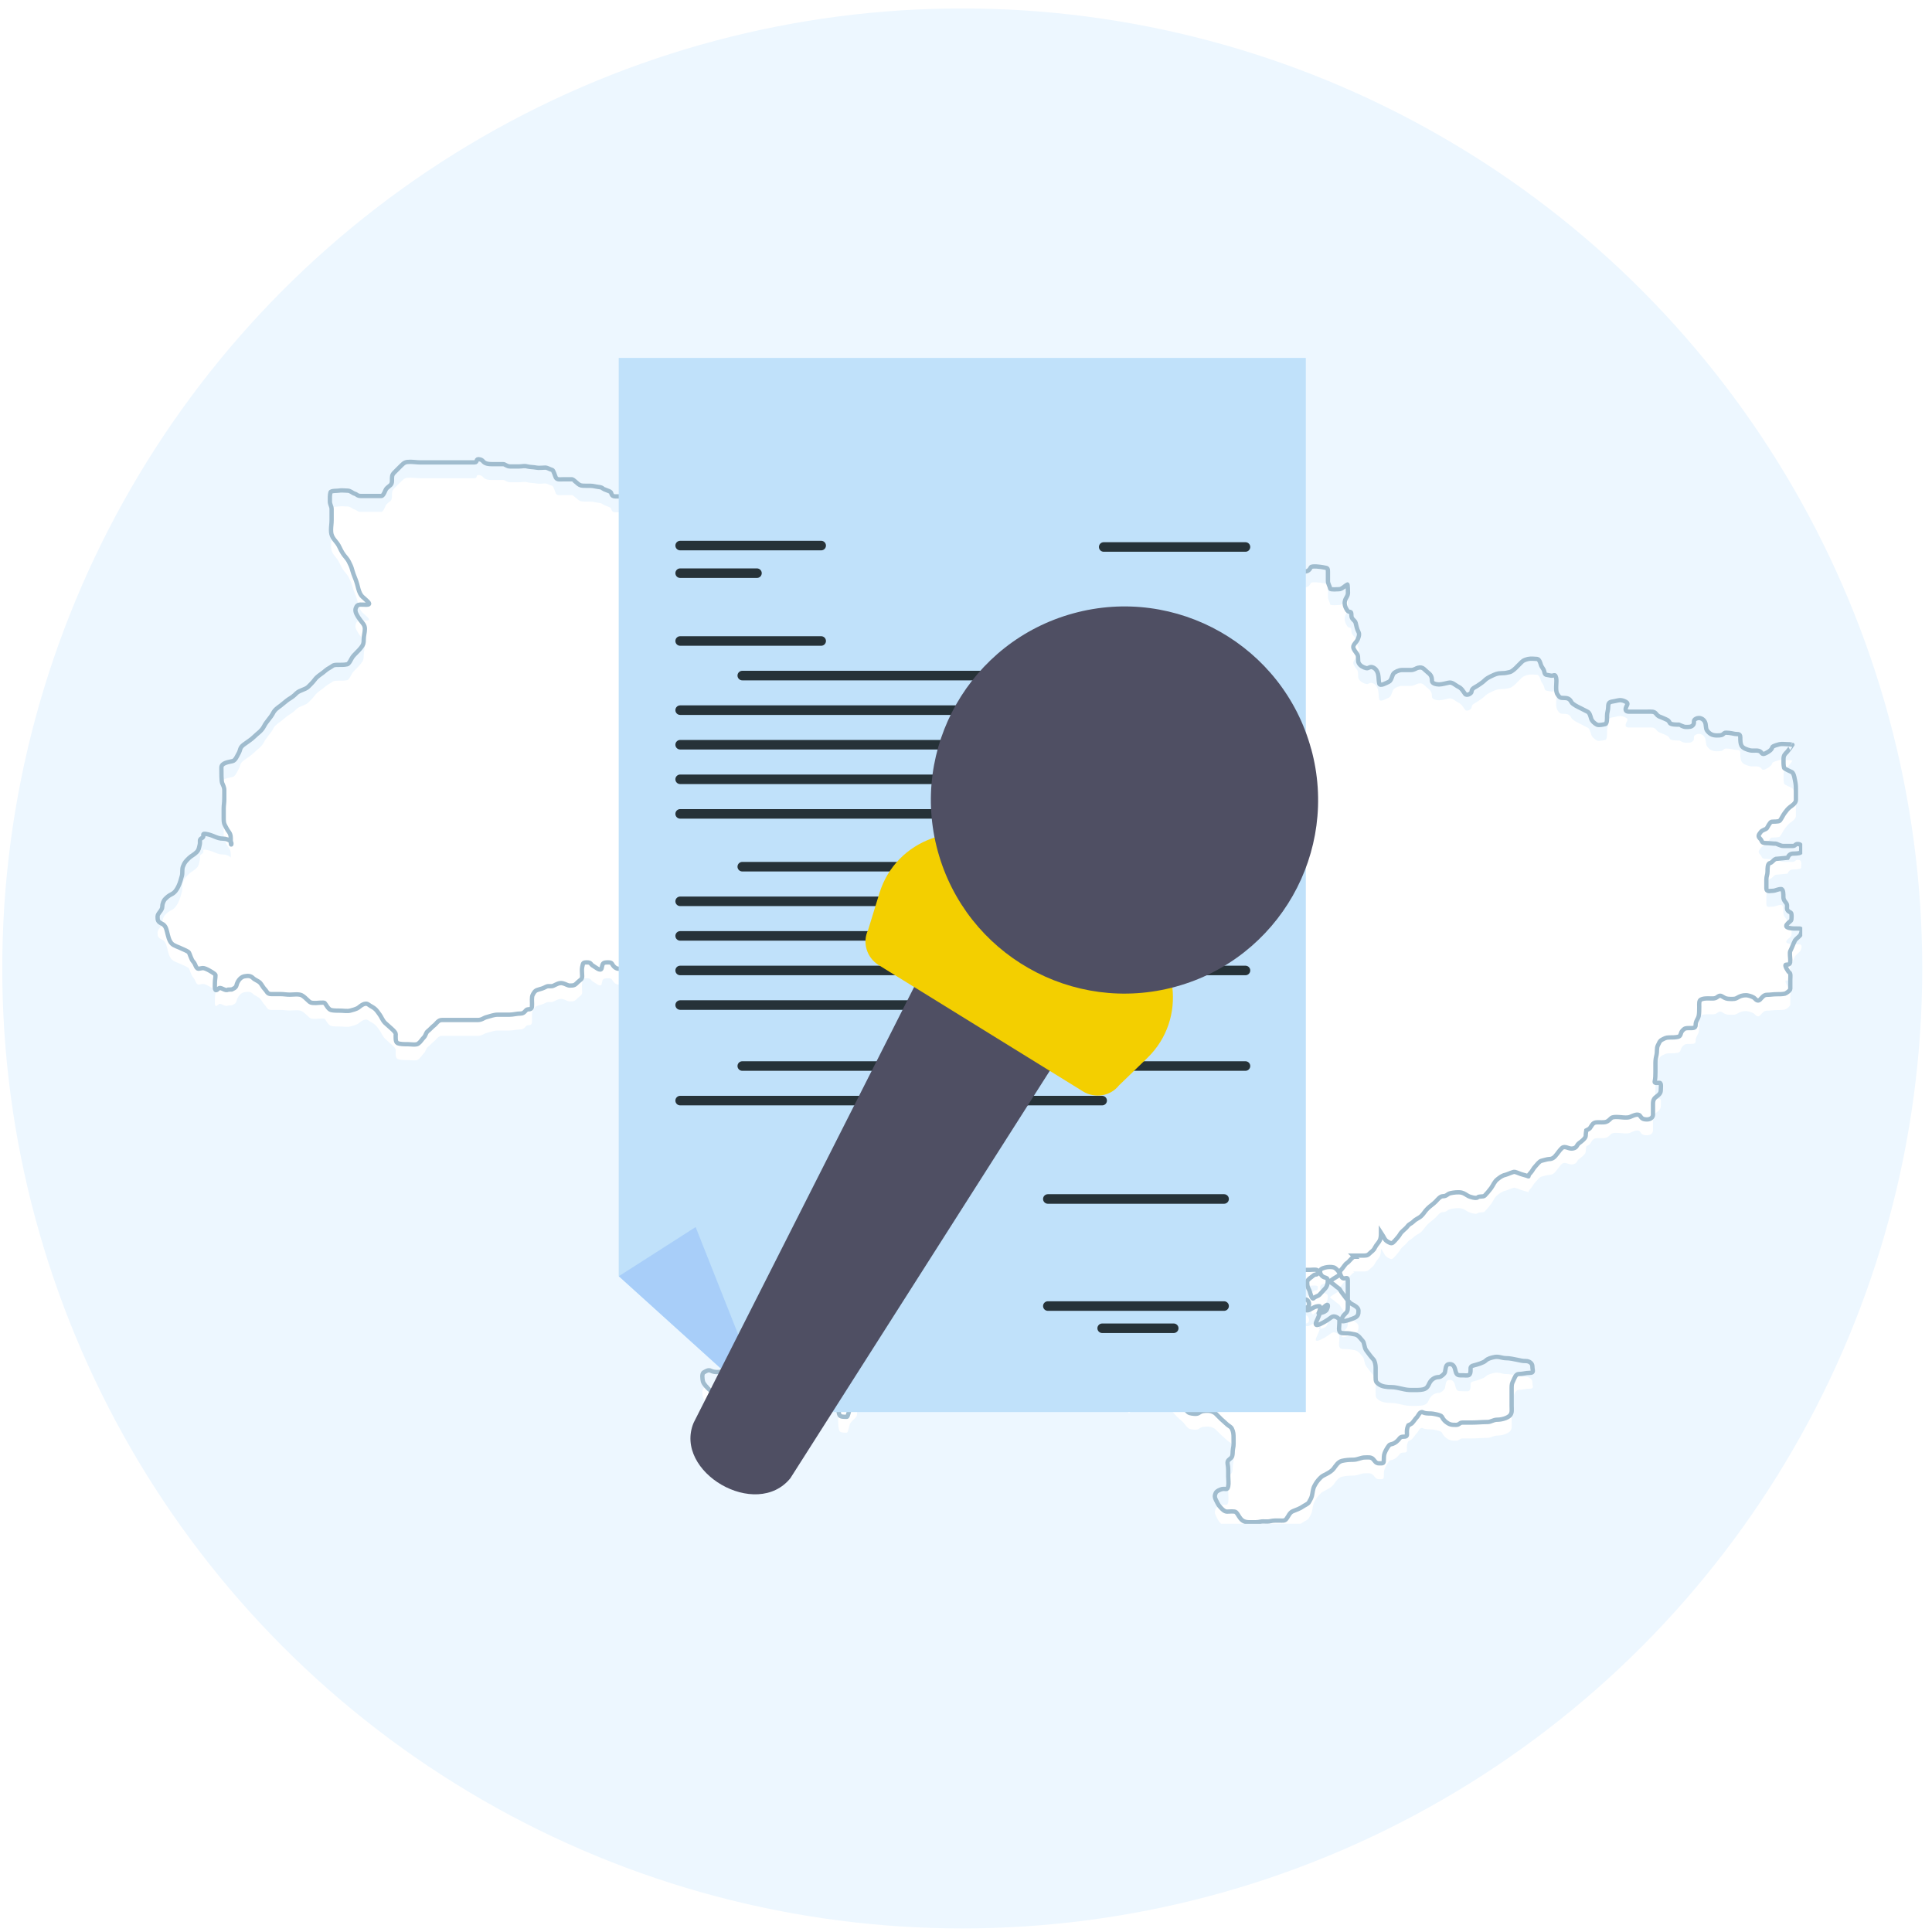 <svg width="161" height="161" viewBox="0 0 161 161" fill="none" xmlns="http://www.w3.org/2000/svg">
<g clip-path="url(#clip0_22_232)">
<circle cx="80.188" cy="80.703" r="80" fill="#EDF7FF"/>
<g clip-path="url(#clip1_22_232)">
<g filter="url(#filter0_d_22_232)">
<path d="M19.013 82.468C18.761 82.636 18.401 82.191 18.209 82.383C17.848 82.744 17.908 82.287 17.908 81.939C17.908 81.651 17.956 81.519 17.956 81.255C17.956 81.147 17.368 80.835 17.32 80.811C17.068 80.691 16.972 80.63 16.636 80.715C16.299 80.799 16.335 80.366 16.095 80.126C15.951 79.982 15.831 79.538 15.747 79.382C15.699 79.286 15.303 79.13 15.207 79.082C14.871 78.913 14.51 78.829 14.318 78.637C14.078 78.397 14.006 77.977 13.922 77.653C13.85 77.377 13.79 77.112 13.478 76.968C13.166 76.812 13.13 76.716 13.13 76.38C13.13 76.092 13.526 75.888 13.526 75.54C13.526 75.299 13.646 75.023 13.778 74.903C13.946 74.735 14.054 74.639 14.318 74.507C14.582 74.375 14.751 74.099 14.859 73.871C15.003 73.582 15.075 73.282 15.159 72.982C15.231 72.706 15.147 72.454 15.255 72.19C15.387 71.853 15.471 71.781 15.747 71.505C15.927 71.325 16.191 71.217 16.384 71.013C16.576 70.821 16.576 70.653 16.636 70.425C16.72 70.1 16.552 69.98 16.828 69.836C17.152 69.668 16.624 69.356 17.368 69.536C17.812 69.644 18.125 69.884 18.545 69.884C18.833 69.884 19.085 69.98 19.229 70.136C19.361 70.269 19.229 70.653 19.229 70.088C19.229 69.788 19.253 69.584 19.085 69.344C18.929 69.14 18.845 68.96 18.737 68.756C18.641 68.576 18.641 68.383 18.641 68.119C18.641 67.867 18.641 67.627 18.641 67.375C18.641 67.111 18.689 66.895 18.689 66.63C18.689 66.366 18.689 66.102 18.689 65.838C18.689 65.586 18.569 65.406 18.509 65.238C18.449 65.07 18.449 64.385 18.449 63.965C18.449 63.557 19.061 63.509 19.385 63.425C19.625 63.365 19.757 62.992 19.878 62.788C20.058 62.476 19.95 62.32 20.322 62.044C20.622 61.816 20.922 61.648 21.162 61.407C21.474 61.095 21.787 60.939 22.003 60.519C22.195 60.135 22.555 59.811 22.747 59.438C22.891 59.138 23.155 58.97 23.384 58.802C23.636 58.61 23.864 58.394 24.068 58.262C24.332 58.106 24.488 57.986 24.704 57.769C24.956 57.517 25.449 57.469 25.689 57.229C25.881 57.037 26.049 56.881 26.229 56.641C26.433 56.365 26.697 56.221 26.913 56.052C27.118 55.896 27.226 55.776 27.454 55.656C27.754 55.5 27.694 55.404 28.138 55.404C28.414 55.404 28.691 55.416 28.931 55.356C29.087 55.32 29.219 55.02 29.279 54.912C29.387 54.696 29.567 54.528 29.675 54.419C29.831 54.263 29.987 54.107 30.119 53.927C30.275 53.723 30.311 53.603 30.311 53.291C30.311 52.955 30.407 52.715 30.407 52.402C30.407 52.102 30.227 51.934 30.059 51.718C29.915 51.526 29.807 51.37 29.711 51.178C29.567 50.889 29.615 50.721 29.711 50.541C29.831 50.313 30.215 50.397 30.504 50.397C31.008 50.397 30.648 50.145 30.456 49.953C30.263 49.761 30.143 49.725 30.011 49.461C29.879 49.197 29.843 48.968 29.759 48.668C29.663 48.296 29.459 47.912 29.363 47.54C29.279 47.215 29.207 47.083 29.063 46.795C28.967 46.603 28.799 46.423 28.666 46.255C28.486 46.015 28.354 45.727 28.222 45.462C28.114 45.246 27.838 44.982 27.73 44.778C27.622 44.562 27.586 44.454 27.586 44.142C27.586 43.889 27.634 43.625 27.634 43.349C27.634 43.085 27.634 42.725 27.634 42.413C27.634 42.197 27.49 42.052 27.49 41.776C27.49 41.524 27.478 41.26 27.538 41.032C27.574 40.876 28.114 40.912 28.222 40.888C28.438 40.84 28.739 40.888 28.967 40.888C29.207 40.888 29.375 41.092 29.555 41.14C29.771 41.2 29.747 41.332 30.095 41.332C30.348 41.332 30.588 41.332 30.84 41.332C31.152 41.332 31.464 41.332 31.776 41.332C31.98 41.332 32.1 40.804 32.221 40.696C32.473 40.444 32.665 40.444 32.665 40.059C32.665 39.735 32.641 39.591 32.857 39.375C33.061 39.171 33.289 38.943 33.445 38.787C33.697 38.534 33.806 38.486 34.19 38.486C34.466 38.486 34.742 38.534 35.03 38.534C35.282 38.534 35.522 38.534 35.775 38.534C36.027 38.534 36.267 38.534 36.519 38.534C36.771 38.534 37.011 38.534 37.263 38.534C37.516 38.534 37.756 38.534 38.008 38.534C38.26 38.534 38.5 38.534 38.752 38.534C39.016 38.534 39.281 38.534 39.545 38.534C39.845 38.534 39.581 38.186 39.989 38.282C40.253 38.342 40.217 38.474 40.433 38.582C40.661 38.691 40.901 38.678 41.178 38.678C41.43 38.678 41.67 38.678 41.922 38.678C42.102 38.678 42.222 38.871 42.51 38.871C42.763 38.871 43.003 38.871 43.255 38.871C43.519 38.871 43.675 38.799 43.939 38.871C44.179 38.931 44.456 38.919 44.684 38.967C44.9 39.015 45.2 38.967 45.428 38.967C45.632 38.967 45.8 39.111 46.016 39.159C46.124 39.183 46.269 39.711 46.317 39.795C46.425 40.011 46.725 39.939 46.953 39.939C47.205 39.939 47.445 39.939 47.697 39.939C47.733 39.939 48.118 40.275 48.19 40.336C48.358 40.456 48.442 40.48 48.778 40.48C49.054 40.48 49.318 40.468 49.571 40.528C49.871 40.6 50.099 40.564 50.255 40.72C50.303 40.768 50.771 40.924 50.843 40.972C51.011 41.056 50.879 41.368 51.287 41.368C51.54 41.368 51.78 41.368 52.032 41.368C52.284 41.368 52.38 40.984 52.62 40.924C52.92 40.852 53.089 40.96 53.16 41.116C53.305 41.392 53.413 41.524 53.413 41.86C53.413 42.04 53.533 42.437 53.605 42.605C53.689 42.773 53.953 42.833 53.953 43.193C53.953 43.517 54.421 43.433 54.589 43.385C54.925 43.301 54.998 43.421 55.178 43.241C55.358 43.061 55.502 43.001 55.718 42.941C55.946 42.881 56.258 43.001 56.402 43.037C56.703 43.109 56.751 43.229 56.751 43.529C56.751 43.769 56.799 44.01 56.799 44.274C56.799 44.67 56.859 44.586 57.195 44.67C57.387 44.718 57.639 44.466 57.831 44.37C58.059 44.262 57.975 43.913 57.975 43.685C57.975 43.349 58.083 43.289 58.419 43.289C58.528 43.289 58.792 43.661 58.864 43.733C58.936 43.805 59.536 43.757 59.656 43.781C59.956 43.853 60.052 43.577 60.197 43.433C60.341 43.289 60.533 43.265 60.689 43.181C60.965 43.037 61.157 43.277 61.229 43.433C61.337 43.637 61.505 43.673 61.625 43.829C61.793 44.154 61.349 44.274 61.974 44.274C62.19 44.274 62.346 43.998 62.514 43.829C62.634 43.709 63.03 43.781 63.198 43.781C63.342 43.781 63.438 44.118 63.642 44.226C63.823 44.322 63.739 44.79 63.739 44.97C63.739 45.318 63.715 45.414 64.087 45.414C64.099 45.414 64.207 45.763 64.531 45.763C64.855 45.763 64.831 45.378 64.831 45.126C64.831 44.814 64.807 44.658 64.975 44.49C65.131 44.334 65.155 44.19 65.516 44.19C65.792 44.19 65.9 44.094 66.056 43.938C66.224 43.769 66.392 43.673 66.644 43.541C66.848 43.445 67.004 43.445 67.281 43.445C67.653 43.445 67.629 43.481 67.629 43.842C67.629 44.202 67.665 44.274 67.881 44.478C68.109 44.706 68.085 44.706 68.181 45.066C68.229 45.282 68.181 45.582 68.181 45.811C68.181 46.099 68.481 46.063 68.721 46.063C68.974 46.063 69.214 46.063 69.466 46.063C69.658 46.063 69.874 45.691 69.91 45.618C69.982 45.474 70.33 45.354 70.45 45.318C70.691 45.258 70.63 45.042 70.895 44.97C71.147 44.91 71.423 45.006 71.531 45.066C71.807 45.198 71.375 45.462 71.879 45.462C72.131 45.462 72.371 45.462 72.624 45.462C72.888 45.462 72.912 45.318 73.26 45.318C73.524 45.318 73.788 45.318 74.052 45.318C74.305 45.318 74.545 45.318 74.797 45.318C75.085 45.318 75.277 45.318 75.481 45.414C75.637 45.498 75.697 45.907 75.781 46.051C75.913 46.315 75.962 46.483 76.13 46.687C76.334 46.963 76.418 47.179 76.67 47.371C76.814 47.48 77.21 47.48 77.354 47.516C77.57 47.564 77.606 47.215 77.703 47.119C77.871 46.951 78.051 46.879 78.099 46.675C78.147 46.459 78.099 46.159 78.099 45.931C78.099 45.63 77.979 45.498 77.751 45.39C77.582 45.306 77.654 44.946 77.654 44.754C77.654 44.562 77.438 44.334 77.306 44.214C77.21 44.118 77.258 43.709 77.258 43.529C77.258 43.217 77.402 43.217 77.402 42.941C77.402 42.605 77.39 42.509 77.546 42.353C77.787 42.112 77.991 42.209 77.991 41.86C77.991 41.536 78.231 41.524 78.387 41.368C78.531 41.224 78.519 40.996 78.735 40.78C78.939 40.576 78.915 40.444 78.987 40.191C79.023 40.023 79.528 39.795 79.624 39.747C79.756 39.687 79.684 39.339 80.02 39.255C80.332 39.183 80.272 38.883 80.272 38.618C80.272 38.342 80.524 38.33 80.764 38.27C81.076 38.198 81.341 38.174 81.701 38.174C82.085 38.174 82.061 38.306 82.289 38.426C82.697 38.63 82.625 38.546 82.781 38.234C82.901 38.006 83.394 37.934 83.622 37.934C83.898 37.934 84.354 37.886 84.703 37.886C85.075 37.886 85.495 37.85 85.831 37.934C86.143 38.006 86.287 38.078 86.624 38.078C86.84 38.126 87.092 38.342 87.416 38.426C87.716 38.498 87.944 38.522 88.257 38.522C88.521 38.522 88.785 38.522 89.049 38.522C89.277 38.522 89.217 38.066 89.397 37.934C89.577 37.79 89.853 37.61 90.082 37.49C90.13 37.466 90.082 36.829 90.082 36.745C90.082 36.445 90.178 36.373 90.178 36.109C90.178 35.809 90.166 35.629 90.322 35.473C90.538 35.257 90.802 35.172 91.114 35.172C91.39 35.172 91.606 35.269 91.907 35.269C92.075 35.269 92.183 35.569 92.255 35.713C92.315 35.833 92.783 35.809 92.939 35.809C93.191 35.809 93.431 35.809 93.684 35.809C93.948 35.809 94.02 35.953 94.272 35.953C94.632 35.953 94.728 35.845 95.016 35.701C95.209 35.605 95.377 35.305 95.509 35.209C95.533 35.184 95.569 35.172 95.605 35.16C95.797 35.064 96.001 34.86 96.145 34.716C96.409 34.452 96.445 34.476 96.733 34.62C97.046 34.776 97.094 34.872 97.478 34.872C97.682 34.872 97.874 34.728 98.162 34.728C98.402 34.728 98.306 35.1 98.306 35.317C98.306 35.641 98.859 35.257 98.895 35.221C99.159 34.956 99.075 34.824 99.435 34.728C99.711 34.656 99.915 34.68 100.119 34.584C100.371 34.452 100.6 34.608 100.756 34.728C100.864 34.812 100.924 35.221 101.008 35.365C101.08 35.521 101.404 35.653 101.548 35.761C101.788 35.941 101.812 36.049 101.944 36.301C102.076 36.565 102.281 36.577 102.389 36.842C102.485 37.07 102.533 37.418 102.533 37.682C102.533 37.922 102.581 38.198 102.629 38.426C102.689 38.666 102.893 38.775 103.073 39.015C103.241 39.231 103.433 39.339 103.565 39.603C103.661 39.807 104.274 40.155 104.454 40.191C104.766 40.275 104.838 40.419 104.946 40.636C105.054 40.852 105.09 41.068 105.09 41.32C105.09 41.692 105.042 41.668 104.742 41.812C104.574 41.896 104.19 41.908 103.95 41.908C103.601 41.908 103.577 42.028 103.361 42.257C103.157 42.461 103.109 42.401 103.109 42.797C103.109 43.013 103.325 43.109 103.457 43.241C103.505 43.289 103.577 43.877 103.601 43.925C103.757 44.226 104.094 43.877 104.094 44.322C104.094 44.646 104.106 44.754 103.901 44.862C103.673 44.97 103.769 45.306 103.805 45.45C103.865 45.715 104.262 45.402 104.346 45.751C104.394 45.967 104.346 46.267 104.346 46.495C104.346 46.747 104.202 46.879 104.202 47.131C104.202 47.299 104.67 47.227 104.838 47.227C105.102 47.227 105.138 47.215 105.282 47.083L105.534 46.939C105.727 46.795 105.979 47.083 106.171 47.131C106.375 47.179 106.711 47.143 106.855 47.179C107.023 47.227 107.047 47.492 107.203 47.576C107.42 47.684 107.756 47.624 107.996 47.624C108.248 47.624 108.488 47.624 108.74 47.624C108.992 47.624 109.136 47.48 109.233 47.275C109.305 47.131 110.109 47.239 110.265 47.275C110.613 47.359 110.661 47.275 110.661 47.672C110.661 47.924 110.661 48.164 110.661 48.416C110.661 48.632 110.805 48.836 110.853 49.052C110.877 49.16 111.478 49.1 111.598 49.1C111.814 49.1 112.102 48.8 112.282 48.704C112.318 48.68 112.33 49.329 112.33 49.389C112.33 49.689 112.15 49.785 112.078 50.073C112.006 50.361 112.126 50.649 112.27 50.865C112.486 51.142 112.618 50.781 112.618 51.31C112.618 51.61 112.907 51.682 112.967 51.898C113.051 52.222 113.063 52.39 113.219 52.691C113.327 52.895 113.159 53.243 113.123 53.327C113.027 53.519 112.847 53.615 112.775 53.867C112.727 54.071 113.039 54.395 113.123 54.552C113.219 54.744 113.135 55.08 113.219 55.236C113.339 55.488 113.615 55.62 113.855 55.68C114.059 55.728 114.155 55.488 114.444 55.632C114.672 55.74 114.792 55.968 114.84 56.172C114.9 56.425 114.876 56.713 114.936 56.965C115.008 57.229 115.548 56.893 115.728 56.821C115.956 56.725 116.004 56.293 116.124 56.136C116.233 55.992 116.593 55.836 116.809 55.836C117.061 55.836 117.301 55.836 117.553 55.836C117.877 55.836 117.962 55.692 118.19 55.644C118.586 55.548 118.682 55.8 118.934 55.992C119.234 56.221 119.33 56.377 119.33 56.737C119.33 56.977 119.739 57.037 119.919 57.037C120.147 57.037 120.531 56.929 120.711 56.893C121.023 56.809 121.275 57.109 121.552 57.241C121.804 57.361 121.924 57.601 122.092 57.83C122.224 58.01 122.632 57.793 122.632 57.637C122.632 57.349 122.956 57.265 123.124 57.145C123.293 57.025 123.533 56.881 123.665 56.749C123.881 56.533 124.037 56.461 124.253 56.353C124.577 56.197 124.769 56.1 125.142 56.1C125.454 56.1 125.622 56.052 125.826 56.004C126.018 55.956 126.33 55.656 126.414 55.56C126.558 55.416 126.691 55.284 126.811 55.164C126.967 55.008 127.135 54.972 127.351 54.912C127.567 54.864 127.903 54.9 128.095 54.912C128.287 54.924 128.395 55.356 128.395 55.356C128.468 55.632 128.636 55.692 128.696 55.992C128.756 56.305 128.864 56.209 129.188 56.293C129.512 56.377 129.572 56.076 129.68 56.485C129.728 56.701 129.68 57.001 129.68 57.229C129.68 57.529 129.68 57.721 129.824 57.913C129.968 58.118 129.992 58.166 130.365 58.166C130.665 58.166 130.821 58.25 130.953 58.514C131.049 58.694 131.517 58.922 131.697 59.006C131.889 59.102 132.154 59.246 132.286 59.306C132.466 59.378 132.538 59.691 132.586 59.847C132.646 60.099 132.91 60.303 133.078 60.387C133.246 60.471 133.666 60.363 133.775 60.339C133.943 60.303 133.919 59.787 133.919 59.654C133.919 59.366 134.015 59.198 134.015 58.91C134.015 58.466 134.183 58.502 134.603 58.418C134.843 58.37 135.023 58.286 135.347 58.418C135.696 58.562 135.648 58.646 135.54 58.862C135.407 59.126 135.444 59.306 135.744 59.306C136.008 59.306 136.272 59.306 136.536 59.306C136.788 59.306 137.028 59.306 137.281 59.306C137.629 59.306 137.845 59.258 138.025 59.498C138.205 59.739 138.373 59.727 138.613 59.847C138.889 59.979 139.022 59.979 139.154 60.243C139.226 60.399 139.79 60.387 139.946 60.387C139.958 60.387 140.258 60.579 140.486 60.579C140.811 60.579 140.931 60.579 141.075 60.435C141.267 60.243 141.027 60.039 141.327 59.895C141.663 59.727 141.963 59.931 142.071 60.147C142.203 60.411 142.107 60.675 142.263 60.891C142.468 61.155 142.696 61.287 143.056 61.287C143.416 61.287 143.512 61.275 143.692 61.095C143.788 60.999 144.389 61.119 144.485 61.143C144.761 61.215 145.025 61.071 145.025 61.444C145.025 61.744 145.037 61.96 145.121 62.128C145.241 62.368 145.601 62.464 145.817 62.524C146.058 62.584 146.334 62.512 146.562 62.572C146.874 62.644 146.754 62.968 147.15 62.764C147.39 62.644 147.63 62.5 147.691 62.272C147.715 62.164 148.159 62.056 148.279 62.02C148.495 61.972 148.795 62.02 149.023 62.02C149.059 62.02 149.083 62.02 149.119 62.02L149.371 62.068C149.383 62.068 148.999 62.584 148.927 62.656C148.747 62.836 148.627 62.944 148.627 63.245C148.627 63.497 148.615 63.749 148.675 63.989C148.687 64.061 149.263 64.313 149.311 64.337C149.516 64.433 149.564 64.986 149.612 65.178C149.66 65.418 149.66 65.658 149.66 65.922C149.66 66.174 149.66 66.414 149.66 66.666C149.66 66.931 149.299 67.159 149.167 67.255C148.987 67.387 148.831 67.603 148.723 67.747C148.579 67.939 148.471 68.203 148.327 68.383C148.243 68.492 147.763 68.456 147.63 68.48C147.486 68.516 147.318 68.9 147.234 69.02C147.162 69.116 146.85 69.176 146.742 69.32C146.538 69.584 146.466 69.68 146.694 69.908C146.874 70.088 146.742 70.257 147.186 70.257C147.45 70.257 147.703 70.305 147.979 70.305C148.075 70.305 148.363 70.497 148.615 70.497C148.879 70.497 149.143 70.497 149.408 70.497C149.66 70.497 149.588 70.257 149.948 70.353C150.176 70.413 150.092 70.797 150.092 70.989C150.092 71.121 149.588 71.133 149.456 71.133C149.167 71.133 149.059 71.277 148.963 71.481C148.963 71.481 147.991 71.577 147.979 71.577C147.775 71.661 147.691 71.877 147.486 71.925C147.282 71.974 147.294 72.406 147.294 72.61C147.294 72.91 147.198 73.006 147.198 73.294C147.198 73.546 147.198 73.787 147.198 74.039C147.198 74.351 147.51 74.231 147.787 74.231C147.919 74.231 148.183 74.087 148.423 74.087C148.627 74.087 148.615 74.567 148.615 74.723C148.615 74.999 148.735 75.095 148.855 75.263C149.011 75.468 148.819 75.72 148.999 75.9C149.215 76.116 149.299 75.924 149.299 76.392C149.299 76.788 149.239 76.704 148.999 76.932C148.807 77.124 148.771 77.245 149.095 77.329C149.359 77.389 149.66 77.377 149.936 77.377C150.272 77.377 150.092 77.797 150.032 77.917C149.984 78.001 149.672 78.241 149.588 78.361C149.419 78.697 149.347 78.938 149.191 79.25C149.119 79.406 149.191 79.814 149.191 79.994C149.191 80.306 149.155 80.39 148.843 80.39C148.639 80.39 149.035 81.003 149.095 81.027C149.251 81.111 149.191 81.435 149.191 81.663C149.191 81.915 149.191 82.155 149.191 82.407C149.191 82.54 148.843 82.78 148.747 82.804C148.531 82.852 148.291 82.852 148.051 82.852C147.763 82.852 147.534 82.9 147.258 82.9C146.97 82.9 146.85 83.116 146.67 83.296C146.49 83.476 146.346 83.32 146.226 83.2C146.094 83.068 145.841 82.996 145.685 82.96C145.445 82.9 145.133 82.96 144.941 83.056C144.701 83.176 144.677 83.248 144.353 83.248C144.064 83.248 143.872 83.236 143.716 83.152C143.416 82.996 143.38 82.876 143.08 83.104C142.888 83.248 142.636 83.2 142.383 83.2C142.095 83.2 141.915 83.212 141.747 83.296C141.567 83.38 141.603 83.668 141.603 83.884C141.603 84.148 141.603 84.485 141.555 84.677C141.495 84.929 141.303 85.085 141.303 85.421C141.303 85.697 141.075 85.673 140.811 85.673C140.45 85.673 140.402 85.685 140.222 85.865C139.994 86.094 140.126 86.334 139.826 86.406C139.61 86.454 139.37 86.454 139.13 86.454C138.793 86.454 138.721 86.538 138.493 86.646C138.289 86.754 138.241 86.958 138.145 87.138C138.049 87.33 138.097 87.703 138.049 87.883C138.001 88.075 137.953 88.315 137.953 88.567C137.953 88.831 137.953 89.095 137.953 89.359C137.953 89.6 137.941 89.888 137.905 90.044C137.845 90.296 137.953 90.236 138.301 90.236C138.469 90.236 138.397 90.704 138.397 90.872C138.397 91.136 138.169 91.293 138.001 91.413C137.725 91.617 137.749 91.857 137.749 92.205C137.749 92.529 137.749 92.601 137.749 92.889C137.749 93.13 137.521 93.286 137.257 93.286C136.896 93.286 136.824 93.202 136.668 92.986C136.488 92.745 136.056 92.998 135.828 93.082C135.564 93.19 135.023 93.082 134.747 93.082C134.387 93.082 134.327 93.106 134.159 93.274C133.859 93.574 133.715 93.526 133.126 93.526C132.73 93.526 132.706 93.718 132.49 94.018C132.442 94.078 132.298 94.138 132.19 94.198C132.19 94.198 132.142 94.498 132.142 94.666C132.142 94.859 131.709 95.183 131.601 95.255C131.361 95.435 131.445 95.615 131.109 95.699C130.773 95.783 130.557 95.531 130.269 95.603C130.124 95.639 129.812 96.083 129.728 96.191C129.548 96.431 129.38 96.588 129.092 96.588C128.972 96.588 128.552 96.708 128.456 96.732C128.263 96.78 128.059 97.08 127.963 97.176C127.747 97.392 127.723 97.56 127.519 97.764C127.183 98.1 127.663 98.088 126.979 97.908C126.642 97.824 126.51 97.728 126.234 97.656C126.114 97.62 125.61 97.872 125.442 97.908C125.19 97.956 124.974 98.124 124.805 98.257C124.529 98.461 124.445 98.749 124.265 99.001C124.085 99.241 123.893 99.469 123.725 99.637C123.605 99.757 123.257 99.661 123.136 99.781C123.004 99.913 122.464 99.721 122.392 99.685C122.176 99.577 122.044 99.445 121.804 99.385C121.54 99.325 121.119 99.373 120.867 99.433C120.579 99.505 120.579 99.685 120.231 99.685C120.003 99.685 119.763 100.01 119.642 100.13C119.378 100.394 119.21 100.466 118.958 100.718C118.718 100.958 118.682 101.09 118.466 101.306C118.238 101.534 118.01 101.558 117.781 101.799C117.601 101.979 117.445 101.979 117.289 102.195C117.097 102.447 116.797 102.603 116.653 102.879C116.605 102.975 116.329 103.299 116.257 103.371C116.028 103.6 116.016 103.672 115.716 103.516C115.452 103.383 115.38 103.239 115.272 103.023L115.08 102.723C115.08 103.011 115.056 103.203 114.984 103.359C114.876 103.588 114.708 103.708 114.588 103.948C114.444 104.248 114.347 104.236 114.095 104.488C113.939 104.644 113.783 104.632 113.507 104.632C113.255 104.632 113.015 104.632 112.763 104.632L112.859 104.728C112.691 104.728 112.426 105.161 112.222 105.269C112.114 105.329 111.898 105.689 111.73 105.857C111.562 106.025 111.754 106.349 111.826 106.445C112.018 106.697 112.318 106.289 112.318 106.697C112.318 106.95 112.318 107.19 112.318 107.442C112.318 107.694 112.318 107.934 112.318 108.186C112.318 108.438 112.318 108.679 112.318 108.931C112.318 109.243 112.258 109.339 112.066 109.519C111.91 109.675 111.826 109.771 111.826 110.059C111.826 110.239 112.835 109.855 112.907 109.807C113.171 109.675 113.207 109.519 113.207 109.219C113.207 108.955 112.871 108.787 112.667 108.679C112.426 108.558 112.198 108.21 112.03 107.994C111.874 107.778 111.778 107.682 111.682 107.502C111.61 107.358 111.382 107.25 111.286 107.154C111.118 106.986 111.01 106.974 110.841 106.805C110.781 106.745 111.442 106.361 111.526 106.313C111.814 106.169 111.394 105.785 111.382 105.773C111.214 105.605 111.082 105.581 110.793 105.581C110.553 105.581 110.301 105.653 110.157 105.725C109.905 105.845 110.013 106.169 110.157 106.313C110.409 106.565 110.649 106.373 110.649 106.757C110.649 107.01 110.553 107.238 110.457 107.346C110.301 107.502 110.073 107.778 109.965 107.886C109.809 108.042 109.629 108.018 109.473 108.186C109.305 108.354 109.16 107.61 109.124 107.55C108.968 107.238 108.932 107.19 108.932 106.805C108.932 106.649 109.389 106.349 109.425 106.313C109.653 106.085 109.821 106.385 109.821 105.917C109.821 105.749 109.317 105.821 109.185 105.821C108.932 105.821 108.692 105.821 108.44 105.821C108.26 105.821 108.116 105.665 107.948 105.629C107.876 105.617 108.248 106.277 107.756 106.025C107.407 105.857 107.251 105.713 107.119 105.437C106.999 105.197 107.011 104.908 106.723 105.185C106.543 105.365 106.471 105.437 106.375 105.629C106.279 105.809 106.327 106.121 106.279 106.313C106.219 106.541 105.871 106.445 105.739 106.409C105.486 106.349 105.366 106.037 105.198 105.869C105.03 105.701 105.018 105.593 104.754 105.521C104.466 105.449 104.262 105.689 104.118 105.773C103.805 105.929 103.901 105.233 103.373 105.629C103.121 105.821 102.941 105.821 102.881 106.073C102.785 106.481 103.157 106.469 103.421 106.469C103.721 106.469 103.986 106.421 104.058 106.721C104.142 107.082 103.986 107.238 104.202 107.466C104.358 107.622 104.91 107.61 105.138 107.61C105.462 107.61 105.594 107.478 105.883 107.418C106.195 107.346 106.255 107.694 106.375 107.862C106.579 108.138 106.219 108.33 106.567 108.498C106.855 108.643 107.564 108.498 107.9 108.498C108.26 108.498 108.452 108.486 108.644 108.354C108.908 108.15 109.088 108.474 109.088 108.655C109.088 108.955 108.92 108.943 108.692 109.003C108.488 109.051 108.836 109.303 109.136 109.147C109.413 109.003 109.593 108.847 109.929 108.847C110.121 108.847 109.965 109.267 109.881 109.435C109.869 109.447 110.445 109.387 110.565 109.135C110.697 108.871 110.757 108.498 110.313 108.943C110.001 109.255 109.905 109.723 109.725 110.071C109.437 110.66 110.013 110.347 110.265 110.215C110.517 110.083 110.793 109.891 110.95 109.771C111.19 109.591 111.49 109.819 111.586 109.915C111.658 109.987 111.586 110.576 111.586 110.708C111.586 111.092 111.766 111.104 112.126 111.104C112.426 111.104 112.642 111.14 112.919 111.2C113.231 111.272 113.375 111.56 113.555 111.74C113.711 111.896 113.675 112.293 113.855 112.533C114.071 112.821 114.239 113.061 114.444 113.277C114.576 113.409 114.636 113.745 114.636 113.962C114.636 114.226 114.636 114.49 114.636 114.754C114.636 115.102 114.66 115.174 114.888 115.342C115.164 115.558 115.608 115.594 115.968 115.594C116.257 115.594 116.581 115.679 116.857 115.739C117.109 115.799 117.325 115.835 117.601 115.835C117.926 115.835 118.334 115.847 118.586 115.787C118.934 115.703 118.994 115.51 119.126 115.246C119.27 114.97 119.546 114.754 119.919 114.754C120.075 114.754 120.375 114.49 120.411 114.358C120.495 114.022 120.447 113.673 120.807 113.673C121.167 113.673 121.227 113.986 121.299 114.262C121.395 114.646 121.54 114.61 121.936 114.61C122.224 114.61 122.452 114.694 122.524 114.418C122.608 114.07 122.404 113.877 122.824 113.781C123.1 113.709 123.629 113.565 123.809 113.385C123.989 113.205 124.301 113.133 124.553 113.085C124.889 113.013 125.166 113.181 125.49 113.181C125.862 113.181 126.138 113.265 126.474 113.325C126.715 113.373 126.859 113.421 127.159 113.421C127.435 113.421 127.699 113.601 127.699 113.865C127.699 114.226 127.879 114.406 127.447 114.406C127.159 114.406 126.871 114.502 126.558 114.502C126.306 114.502 126.21 114.85 126.114 115.042C125.994 115.282 125.97 115.366 125.97 115.679C125.97 115.931 125.97 116.171 125.97 116.423C125.97 116.675 125.97 116.915 125.97 117.167C125.97 117.468 126.03 117.744 125.826 117.96C125.598 118.188 125.106 118.308 124.793 118.308C124.421 118.308 124.265 118.5 123.953 118.5C123.533 118.5 123.064 118.548 122.62 118.548C122.368 118.548 122.128 118.548 121.876 118.548C121.612 118.548 121.624 118.74 121.335 118.74C120.951 118.74 120.807 118.728 120.495 118.488C120.315 118.344 120.243 118.224 120.147 118.044C120.075 117.912 119.378 117.792 119.258 117.792C118.958 117.792 118.73 117.78 118.574 117.696C118.322 117.576 118.19 117.984 118.082 118.092C117.926 118.248 117.817 118.452 117.637 118.632C117.613 118.656 117.361 118.776 117.361 118.776C117.289 118.92 117.241 119.1 117.241 119.281C117.241 119.629 117.313 119.725 116.941 119.725C116.665 119.725 116.629 119.893 116.497 120.025C116.305 120.217 116.16 120.313 115.86 120.373C115.728 120.397 115.5 120.841 115.464 120.914C115.344 121.154 115.32 121.286 115.32 121.598C115.32 121.97 115.284 121.946 114.924 121.946C114.636 121.946 114.564 121.73 114.432 121.598C114.239 121.406 114.047 121.454 113.747 121.454C113.411 121.454 113.135 121.646 112.763 121.646C112.414 121.646 112.138 121.67 111.826 121.742C111.502 121.826 111.322 122.138 111.142 122.378C110.986 122.582 110.733 122.727 110.553 122.823C110.313 122.943 110.169 123.003 110.013 123.171C109.785 123.399 109.665 123.579 109.521 123.855C109.401 124.095 109.389 124.396 109.329 124.648C109.257 124.912 109.173 124.996 109.076 125.188C109.004 125.332 108.692 125.452 108.584 125.536C108.356 125.704 108.008 125.824 107.744 125.932C107.468 126.04 107.371 126.353 107.203 126.569C107.059 126.761 106.903 126.713 106.615 126.713C106.363 126.713 106.111 126.701 105.871 126.761C105.594 126.833 105.294 126.749 105.03 126.809C104.79 126.869 104.43 126.857 104.19 126.857C103.781 126.857 103.553 126.785 103.349 126.509C103.169 126.269 103.157 126.173 103.001 126.016C102.893 125.908 102.425 125.968 102.257 125.968C102.028 125.968 101.824 125.74 101.716 125.62C101.512 125.416 101.452 125.236 101.32 124.984C101.224 124.792 101.2 124.636 101.32 124.396C101.404 124.239 101.656 124.143 101.812 124.095C102.148 124.011 102.281 124.239 102.353 123.843C102.401 123.603 102.353 123.303 102.353 123.051C102.353 122.691 102.365 122.294 102.305 122.018C102.245 121.682 102.437 121.646 102.605 121.478C102.761 121.322 102.701 120.962 102.749 120.733C102.821 120.457 102.797 120.145 102.797 119.845C102.797 119.521 102.785 119.317 102.653 119.052C102.581 118.896 102.365 118.812 102.257 118.704C102.064 118.512 101.884 118.38 101.764 118.26C101.56 118.056 101.464 117.96 101.32 117.816C101.176 117.672 100.9 117.564 100.684 117.564C100.347 117.564 100.155 117.564 99.891 117.756C99.723 117.876 99.327 117.804 99.147 117.756C98.943 117.708 98.751 117.359 98.606 117.215C98.426 117.035 98.222 116.879 98.066 116.723C97.91 116.567 97.802 116.399 97.574 116.231C97.358 116.063 97.31 115.955 97.082 115.835C96.853 115.715 96.637 115.691 96.397 115.691C96.133 115.691 95.869 115.835 95.557 115.835C95.269 115.835 95.016 115.931 94.716 115.931C94.416 115.931 94.308 116.243 94.128 116.423C93.996 116.555 93.696 115.787 93.684 115.739C93.636 115.522 93.54 115.426 93.54 115.102C93.54 114.862 93.732 114.562 93.84 114.418C94.032 114.154 94.188 114.106 94.524 114.022C94.884 113.926 95.028 113.962 95.269 113.721C95.473 113.517 95.641 113.397 95.809 113.229C96.025 113.013 96.265 112.965 96.553 112.737C96.805 112.533 97.154 112.413 97.442 112.293C97.778 112.161 98.066 111.992 98.426 111.896C98.703 111.824 99.147 111.608 99.363 111.404C99.567 111.2 99.843 111.02 99.999 110.864C100.155 110.708 100.54 110.756 100.744 110.564C100.9 110.408 101.092 110.311 101.236 110.167C101.464 109.939 101.764 109.975 102.076 109.975C102.509 109.975 102.689 110.023 102.917 109.723C103.085 109.507 103.169 109.399 103.169 109.087C103.169 108.871 102.713 108.775 102.533 108.739C102.209 108.679 102.725 108.09 102.725 107.754C102.725 107.466 102.485 107.358 102.329 107.214C102.185 107.07 102.233 106.805 102.233 106.577C102.233 106.313 101.8 106.409 101.692 106.529C101.488 106.733 101.452 107.046 101.392 107.322C101.32 107.706 101.38 107.766 100.996 107.67C100.648 107.586 100.359 107.274 100.155 107.178C99.963 107.082 99.747 106.853 99.519 106.733C99.339 106.649 99.267 106.529 99.219 106.337C98.955 106.205 99.375 105.785 98.871 106.037C98.763 106.085 98.606 106.541 98.474 106.673C98.294 106.853 98.138 106.817 97.838 106.817C97.622 106.817 97.61 106.625 97.442 106.625C97.262 106.625 97.178 106.926 96.998 106.926C96.733 106.926 96.469 106.926 96.205 106.926C95.953 106.926 95.713 106.926 95.461 106.926C95.221 106.926 94.956 107.13 94.776 107.274C94.512 107.478 94.368 107.586 94.032 107.67C93.816 107.73 93.48 107.67 93.287 107.622C92.987 107.55 92.591 107.634 92.303 107.574C91.979 107.514 91.835 107.298 91.618 107.082C91.438 106.902 91.066 106.793 90.934 106.685C90.742 106.541 90.682 106.481 90.538 106.337C90.358 106.157 90.01 106.097 89.853 105.941C89.661 105.749 89.337 105.629 89.169 105.545C88.929 105.425 88.677 105.329 88.425 105.197C88.209 105.088 88.112 104.872 87.98 104.752C87.752 104.524 87.512 105.04 87.488 105.1C87.32 105.437 87.8 105.353 87.98 105.353C88.088 105.353 88.413 104.872 88.473 104.812C88.701 104.584 88.965 104.608 89.061 104.224C89.133 103.96 89.241 103.924 89.313 103.636C89.361 103.468 88.797 103.299 88.677 103.239C88.473 103.143 88.136 103.215 87.992 103.143C87.752 103.023 87.692 102.843 87.356 102.843C87.176 102.843 86.912 103.335 86.816 103.432C86.66 103.588 86.468 103.371 86.275 103.239C86.035 103.059 85.915 102.927 85.783 102.795C85.591 102.603 85.495 102.483 85.687 102.303C85.867 102.123 86.54 102.255 86.768 102.255C87.092 102.255 87.392 102.303 87.704 102.303C88.028 102.303 88.569 102.543 88.893 102.651C89.157 102.735 89.601 102.651 89.877 102.651C90.214 102.651 90.538 102.615 90.814 102.747C91.054 102.867 91.366 102.891 91.654 102.891C91.991 102.891 92.087 102.903 92.243 102.747C92.423 102.567 92.291 102.303 92.495 102.111C92.699 101.907 93.107 101.775 93.383 101.715C93.708 101.655 93.648 101.462 93.287 101.462C93.095 101.462 92.723 101.823 92.543 101.955C92.363 102.087 92.111 102.099 91.859 102.099C91.558 102.099 91.594 101.751 91.27 101.751C90.946 101.751 90.754 101.811 90.586 101.943C90.31 102.147 90.082 101.655 90.046 101.498C89.962 101.174 89.697 101.246 89.361 101.246C89.121 101.246 89.001 100.934 88.869 100.754C88.713 100.55 88.617 100.394 88.521 100.214C88.413 100.01 88.365 99.853 88.221 99.721C88.016 99.517 88.413 100.274 88.413 100.562C88.413 100.85 88.389 101.09 88.317 101.246C88.16 101.558 87.932 101.498 87.632 101.498C87.392 101.498 87.104 101.486 86.948 101.45C86.708 101.39 86.66 101.306 86.359 101.306C86.131 101.306 86.059 101.498 85.771 101.498C85.627 101.498 85.387 101.21 85.327 101.15C85.135 100.958 85.147 100.934 85.075 100.61C85.015 100.334 85.507 100.082 85.663 99.925C85.867 99.721 86.227 99.433 85.807 99.433C85.711 99.433 85.423 100.058 85.411 100.07C85.255 100.274 85.267 100.418 85.015 100.166C84.787 99.938 84.799 99.649 85.411 100.262C85.687 100.538 85.423 100.79 85.219 100.898C84.979 101.018 84.919 101.138 84.678 101.198L84.666 101.21C84.606 101.33 84.558 101.486 84.426 101.606C84.258 101.775 84.342 101.847 84.03 101.847C83.766 101.847 83.586 101.643 83.346 101.643H82.986C82.709 101.643 82.025 101.522 81.869 101.643C81.653 101.799 81.509 101.943 81.233 102.087C80.884 102.267 81.004 102.327 80.476 102.327C80.212 102.327 79.768 102.243 79.552 102.411C79.359 102.555 79.191 102.663 79.191 102.927C79.191 103.143 79.107 103.335 79.107 103.528C79.107 103.732 79.107 103.924 79.107 104.128C79.107 104.344 79.119 104.668 78.987 104.848C78.879 104.992 78.735 105.1 78.591 105.209C78.375 105.377 78.255 105.461 78.195 105.725C78.147 105.893 78.147 106.217 78.039 106.361C77.919 106.529 77.715 106.805 77.558 106.805C77.234 106.805 77.27 106.769 77.114 106.565C77.006 106.409 76.718 106.385 76.67 106.205C76.658 106.157 76.574 105.593 76.514 105.569C76.334 105.485 76.178 105.437 76.07 105.293C75.913 105.076 75.889 104.86 75.829 104.608C75.769 104.368 75.517 104.38 75.433 104.212C75.397 104.152 75.277 103.9 75.193 103.816C75.049 103.672 74.941 103.696 74.677 103.696C74.437 103.696 74.401 103.768 74.233 103.936C74.028 104.14 74.076 104.044 74.197 104.332C74.329 104.656 74.377 105.124 74.593 105.413C74.737 105.605 74.833 105.773 74.989 105.929C75.133 106.073 75.241 106.145 75.433 106.325C75.541 106.433 75.649 106.613 75.793 106.685C75.974 106.769 76.118 106.902 76.19 107.046C76.286 107.238 76.394 107.406 76.394 107.682C76.394 107.874 76.442 108.138 76.394 108.318C76.346 108.486 76.25 108.63 76.154 108.763C75.998 108.967 75.95 109.171 75.829 109.399C75.709 109.627 75.637 109.711 75.505 109.963C75.469 110.035 75.289 110.371 75.145 110.408C75.001 110.444 74.749 110.444 74.545 110.444C74.353 110.444 74.233 110.852 74.064 110.768C73.92 110.696 73.704 110.444 73.5 110.492C73.332 110.54 72.984 110.6 72.864 110.732C72.732 110.864 72.516 110.9 72.468 111.092C72.419 111.284 72.456 111.584 72.311 111.728C72.131 111.908 71.999 111.788 71.747 111.848C71.399 111.932 71.423 112.04 71.663 112.293C71.759 112.389 71.987 112.761 71.867 113.013C71.771 113.205 71.675 113.481 71.387 113.409C71.279 113.385 71.171 113.361 71.063 113.325C70.763 113.253 70.787 112.965 70.787 112.641C70.787 112.425 70.594 111.392 70.426 111.476C70.282 111.548 69.994 111.692 69.946 111.872C69.886 112.1 69.934 112.389 69.862 112.629C69.802 112.869 69.682 113.361 69.778 113.625C69.826 113.733 69.862 113.986 69.934 114.142C70.03 114.334 70.09 114.79 70.294 114.946C70.474 115.078 70.775 115.258 70.931 115.426C71.123 115.618 71.291 115.775 71.375 116.063C71.435 116.291 71.483 116.639 71.291 116.819C71.123 116.987 70.883 117.191 70.811 117.383C70.763 117.504 70.666 118.068 70.57 118.068C70.342 118.068 69.982 118.092 69.934 117.864C69.874 117.648 69.85 117.432 69.85 117.179C69.85 116.975 69.862 116.771 69.814 116.579C69.754 116.363 69.598 116.123 69.418 115.979C69.214 115.823 69.106 115.679 68.853 115.582C68.589 115.474 68.313 115.498 68.013 115.498C67.605 115.498 67.413 115.618 67.088 115.703C66.884 115.751 66.584 115.871 66.404 115.979C66.08 116.171 65.648 116.279 65.359 116.495C65.095 116.687 64.867 116.795 64.603 116.939C64.399 117.047 64.063 117.095 63.967 116.903C63.895 116.747 63.835 116.303 63.571 116.303C63.282 116.303 63.042 116.207 62.97 116.507C62.91 116.735 62.934 116.987 62.934 117.227C62.934 117.564 62.97 117.588 62.61 117.588C62.37 117.588 62.178 117.564 61.974 117.504C61.721 117.444 61.481 117.275 61.217 117.227C60.977 117.179 60.533 117.107 60.377 116.903C60.281 116.783 60.028 116.327 59.896 116.267C59.68 116.159 59.212 115.907 59.056 115.751C58.912 115.606 58.636 115.342 58.576 115.114C58.54 114.958 58.456 114.454 58.66 114.358C58.816 114.286 59.008 114.106 59.26 114.238C59.524 114.37 60.028 114.37 60.305 114.238C60.545 114.118 61.109 113.938 61.109 113.601C61.109 113.373 61.085 112.989 60.989 112.797C60.929 112.677 60.821 112.329 60.953 112.161C61.169 111.884 61.217 111.848 61.553 111.764C61.853 111.692 61.95 111.44 62.118 111.164C62.322 110.828 62.49 110.888 62.754 110.684C63.03 110.48 63.03 110.504 63.03 110.047C63.03 109.819 62.994 109.567 63.114 109.411C63.222 109.267 63.378 109.051 63.558 109.051C63.883 109.051 64.399 108.967 64.555 108.655C64.663 108.438 64.531 108.354 64.591 108.09C64.651 107.826 64.879 107.718 64.987 107.49C65.143 107.178 65.311 107.07 65.311 106.685C65.311 106.349 65.311 106.301 65.155 106.085C65.011 105.893 64.879 105.677 64.879 105.449C64.879 105.209 64.879 104.968 64.879 104.728C64.879 104.464 64.783 104.32 64.723 104.092C64.687 103.924 64.615 103.6 64.759 103.456C64.951 103.263 65.203 103.203 65.395 103.011C65.528 102.879 65.828 102.795 66.032 102.687C66.116 102.639 66.668 102.303 66.668 102.603C66.668 102.783 66.62 103.023 66.668 103.203C66.716 103.42 66.836 104.044 67.148 103.96C67.413 103.888 67.677 103.78 67.905 103.6C67.977 103.54 68.685 102.927 68.781 102.999C68.974 103.143 69.214 103.203 69.418 103.359C69.646 103.528 69.586 103.804 69.778 103.996C69.91 104.128 70.21 104.38 70.342 104.152C70.414 104.02 70.51 103.66 70.666 103.516C70.811 103.371 71.027 103.383 71.147 103.636C71.231 103.816 71.219 104.032 71.351 104.236C71.447 104.392 71.783 104.668 72.035 104.476C72.191 104.356 72.359 104.272 72.6 104.272C72.852 104.272 73.104 104.272 73.356 104.272C73.656 104.272 74.04 104.404 74.04 104.068C74.04 103.876 73.992 103.648 73.8 103.552C73.584 103.444 73.296 103.275 73.08 103.107C72.864 102.939 72.756 102.819 72.756 102.591C72.756 102.279 72.6 102.063 72.6 101.751C72.6 101.522 72.6 101.294 72.6 101.066C72.6 100.802 72.6 100.538 72.6 100.262C72.6 99.95 72.516 99.625 72.516 99.421C72.516 99.217 72.504 99.085 72.371 98.953C72.191 98.773 71.867 98.713 71.627 98.653C71.435 98.605 71.207 98.341 70.883 98.257C70.823 98.245 70.751 98.221 70.691 98.209C70.426 98.136 70.27 97.956 70.15 97.716C70.042 97.512 69.946 97.452 69.85 97.272C69.742 97.056 69.802 96.78 69.898 96.588C70.042 96.299 70.102 96.203 69.898 95.999C69.73 95.831 69.538 95.843 69.406 95.699C69.178 95.471 68.95 95.339 69.31 95.159C69.562 95.039 69.562 94.859 69.562 94.57C69.562 94.234 69.598 94.15 69.706 93.934C69.862 93.634 69.898 93.574 69.898 93.19C69.898 93.022 69.55 92.913 69.406 92.841C69.118 92.697 69.01 93.094 68.962 93.286C68.865 93.658 68.925 93.574 68.709 93.286C68.589 93.13 68.421 92.95 68.265 92.793C68.061 92.589 67.965 92.397 67.773 92.253C67.533 92.073 67.401 91.881 67.281 91.761C67.112 91.593 66.92 91.545 66.74 91.365C66.536 91.16 66.368 91.172 66.296 90.872C66.248 90.668 66.308 90.32 66.344 90.188C66.404 89.972 66.404 89.672 66.44 89.504C66.512 89.203 66.548 89.095 66.632 88.915C66.692 88.795 66.86 88.747 66.932 88.615C67.04 88.399 67.076 88.351 67.076 88.027C67.076 87.727 67.028 87.582 66.98 87.39C66.944 87.234 67.172 87.114 67.172 86.946C67.172 86.862 66.92 86.586 66.92 86.31C66.92 85.962 66.896 85.938 66.62 85.865C66.356 85.793 66.44 85.637 66.176 85.769C65.9 85.901 66.332 86.166 65.828 86.166C65.54 86.166 65.444 86.034 65.287 85.865C65.107 85.685 64.975 85.457 64.843 85.277C64.675 85.049 64.687 84.881 64.495 84.689C64.315 84.509 64.195 84.281 64.099 84.1C64.003 83.908 63.763 83.86 63.654 83.752C63.534 83.632 63.246 83.524 63.114 83.452C62.874 83.332 62.79 83.308 62.478 83.308C62.19 83.308 61.998 83.332 61.842 83.404C61.709 83.476 61.625 84.04 61.589 84.088C61.469 84.341 61.073 83.932 61.049 83.836C60.965 83.488 61.133 83.296 60.749 83.488C60.437 83.644 60.425 83.584 60.353 83.188C60.341 83.104 60.701 82.9 60.701 82.648C60.701 82.395 60.305 82.287 60.16 82.251C59.884 82.179 59.704 82.456 59.62 82.552C59.356 82.816 59.5 82.672 59.224 82.407C59.032 82.215 58.996 82.155 58.684 82.155C58.54 82.155 58.419 81.723 58.383 81.663C58.324 81.531 58.035 81.423 57.939 81.363C57.711 81.243 57.543 81.099 57.399 81.015C57.171 80.907 57.003 80.715 56.859 80.57C56.666 80.378 56.534 80.15 56.414 80.03C56.294 79.91 55.922 79.934 55.73 79.838C55.55 79.742 55.262 79.79 55.046 79.79C54.853 79.79 54.577 79.742 54.361 79.742C54.301 79.742 54.229 79.742 54.169 79.742C54.037 79.742 54.049 79.478 53.917 79.442C53.605 79.37 53.449 79.67 53.281 79.838C53.089 80.03 52.68 79.718 52.644 79.646C52.596 79.538 52.344 80.318 52.344 80.438C52.344 80.787 52.152 80.739 51.852 80.739C51.528 80.739 51.371 80.751 51.167 80.546C50.963 80.342 51.059 80.198 50.675 80.198C50.195 80.198 50.231 80.294 50.135 80.691C50.063 80.991 49.583 80.57 49.45 80.498C49.186 80.366 49.294 80.198 48.91 80.198C48.538 80.198 48.598 80.282 48.514 80.594C48.466 80.811 48.514 81.111 48.514 81.339C48.514 81.639 48.358 81.639 48.166 81.831C47.901 82.095 47.865 82.131 47.481 82.131C47.301 82.131 47.121 81.987 46.893 81.939C46.593 81.867 46.341 82.047 46.148 82.131C45.92 82.251 45.728 82.119 45.512 82.227C45.26 82.359 45.104 82.407 44.828 82.48C44.564 82.552 44.48 82.732 44.383 82.924C44.299 83.104 44.336 83.452 44.336 83.668C44.336 84.004 44.324 84.112 43.987 84.112C43.795 84.112 43.735 84.461 43.399 84.461C43.063 84.461 42.775 84.557 42.462 84.557C42.138 84.557 41.802 84.557 41.478 84.557C41.154 84.557 40.877 84.677 40.589 84.749C40.277 84.821 40.181 85.001 39.797 85.001C39.545 85.001 39.305 85.001 39.052 85.001C38.8 85.001 38.56 85.001 38.308 85.001C38.056 85.001 37.816 85.001 37.564 85.001C37.312 85.001 37.071 85.001 36.819 85.001C36.507 85.001 36.375 85.301 36.183 85.445C35.991 85.589 35.859 85.769 35.642 85.938C35.498 86.046 35.462 86.31 35.342 86.43C35.138 86.634 35.066 86.814 34.85 86.97C34.682 87.102 34.226 87.018 34.01 87.018C33.661 87.018 33.337 87.018 33.121 86.922C32.929 86.826 32.977 86.37 32.977 86.178C32.977 85.998 32.593 85.697 32.533 85.637C32.389 85.493 32.221 85.373 32.089 85.241C31.872 85.025 31.788 84.749 31.644 84.557C31.5 84.365 31.44 84.257 31.296 84.112C31.116 83.932 30.912 83.872 30.708 83.716C30.419 83.5 30.071 83.812 29.867 83.968C29.687 84.1 29.351 84.172 29.183 84.221C28.943 84.281 28.595 84.221 28.342 84.221C28.078 84.221 27.802 84.221 27.598 84.172C27.346 84.112 27.166 83.692 27.058 83.584C26.986 83.512 26.433 83.584 26.313 83.584C25.941 83.584 25.857 83.572 25.629 83.332C25.473 83.176 25.293 83.02 25.137 82.936C24.884 82.816 24.44 82.888 24.152 82.888C23.876 82.888 23.648 82.84 23.36 82.84C23.107 82.84 22.867 82.84 22.615 82.84C22.255 82.84 22.255 82.624 22.075 82.444C21.907 82.275 21.799 82.023 21.678 81.903C21.51 81.735 21.246 81.663 21.09 81.507C20.886 81.303 20.658 81.303 20.346 81.363C20.01 81.435 19.769 81.819 19.709 82.107C19.649 82.335 19.445 82.383 19.313 82.456L19.013 82.468Z" fill="white"/>
</g>
<path d="M19.013 82.468C18.761 82.636 18.401 82.191 18.209 82.383C17.848 82.744 17.908 82.287 17.908 81.939C17.908 81.651 17.956 81.519 17.956 81.255C17.956 81.147 17.368 80.835 17.32 80.811C17.068 80.691 16.972 80.63 16.636 80.715C16.299 80.799 16.335 80.366 16.095 80.126C15.951 79.982 15.831 79.538 15.747 79.382C15.699 79.286 15.303 79.13 15.207 79.082C14.871 78.913 14.51 78.829 14.318 78.637C14.078 78.397 14.006 77.977 13.922 77.653C13.85 77.377 13.79 77.112 13.478 76.968C13.166 76.812 13.13 76.716 13.13 76.38C13.13 76.092 13.526 75.888 13.526 75.54C13.526 75.299 13.646 75.023 13.778 74.903C13.946 74.735 14.054 74.639 14.318 74.507C14.582 74.375 14.751 74.099 14.859 73.871C15.003 73.582 15.075 73.282 15.159 72.982C15.231 72.706 15.147 72.454 15.255 72.19C15.387 71.853 15.471 71.781 15.747 71.505C15.927 71.325 16.191 71.217 16.384 71.013C16.576 70.821 16.576 70.653 16.636 70.425C16.72 70.1 16.552 69.98 16.828 69.836C17.152 69.668 16.624 69.356 17.368 69.536C17.812 69.644 18.125 69.884 18.545 69.884C18.833 69.884 19.085 69.98 19.229 70.136C19.361 70.269 19.229 70.653 19.229 70.088C19.229 69.788 19.253 69.584 19.085 69.344C18.929 69.14 18.845 68.96 18.737 68.756C18.641 68.576 18.641 68.383 18.641 68.119C18.641 67.867 18.641 67.627 18.641 67.375C18.641 67.111 18.689 66.895 18.689 66.63C18.689 66.366 18.689 66.102 18.689 65.838C18.689 65.586 18.569 65.406 18.509 65.238C18.449 65.07 18.449 64.385 18.449 63.965C18.449 63.557 19.061 63.509 19.385 63.425C19.625 63.365 19.757 62.992 19.878 62.788C20.058 62.476 19.95 62.32 20.322 62.044C20.622 61.816 20.922 61.648 21.162 61.407C21.474 61.095 21.787 60.939 22.003 60.519C22.195 60.135 22.555 59.811 22.747 59.438C22.891 59.138 23.155 58.97 23.384 58.802C23.636 58.61 23.864 58.394 24.068 58.262C24.332 58.106 24.488 57.986 24.704 57.769C24.956 57.517 25.449 57.469 25.689 57.229C25.881 57.037 26.049 56.881 26.229 56.641C26.433 56.365 26.697 56.221 26.913 56.052C27.118 55.896 27.226 55.776 27.454 55.656C27.754 55.5 27.694 55.404 28.138 55.404C28.414 55.404 28.691 55.416 28.931 55.356C29.087 55.32 29.219 55.02 29.279 54.912C29.387 54.696 29.567 54.528 29.675 54.419C29.831 54.263 29.987 54.107 30.119 53.927C30.275 53.723 30.311 53.603 30.311 53.291C30.311 52.955 30.407 52.715 30.407 52.402C30.407 52.102 30.227 51.934 30.059 51.718C29.915 51.526 29.807 51.37 29.711 51.178C29.567 50.889 29.615 50.721 29.711 50.541C29.831 50.313 30.215 50.397 30.504 50.397C31.008 50.397 30.648 50.145 30.456 49.953C30.263 49.761 30.143 49.725 30.011 49.461C29.879 49.197 29.843 48.968 29.759 48.668C29.663 48.296 29.459 47.912 29.363 47.54C29.279 47.215 29.207 47.083 29.063 46.795C28.967 46.603 28.799 46.423 28.666 46.255C28.486 46.015 28.354 45.727 28.222 45.462C28.114 45.246 27.838 44.982 27.73 44.778C27.622 44.562 27.586 44.454 27.586 44.142C27.586 43.889 27.634 43.625 27.634 43.349C27.634 43.085 27.634 42.725 27.634 42.413C27.634 42.197 27.49 42.052 27.49 41.776C27.49 41.524 27.478 41.26 27.538 41.032C27.574 40.876 28.114 40.912 28.222 40.888C28.438 40.84 28.739 40.888 28.967 40.888C29.207 40.888 29.375 41.092 29.555 41.14C29.771 41.2 29.747 41.332 30.095 41.332C30.348 41.332 30.588 41.332 30.84 41.332C31.152 41.332 31.464 41.332 31.776 41.332C31.98 41.332 32.1 40.804 32.221 40.696C32.473 40.444 32.665 40.444 32.665 40.059C32.665 39.735 32.641 39.591 32.857 39.375C33.061 39.171 33.289 38.943 33.445 38.787C33.697 38.534 33.805 38.486 34.19 38.486C34.466 38.486 34.742 38.534 35.03 38.534C35.282 38.534 35.522 38.534 35.775 38.534C36.027 38.534 36.267 38.534 36.519 38.534C36.771 38.534 37.011 38.534 37.263 38.534C37.516 38.534 37.756 38.534 38.008 38.534C38.26 38.534 38.5 38.534 38.752 38.534C39.016 38.534 39.281 38.534 39.545 38.534C39.845 38.534 39.581 38.186 39.989 38.282C40.253 38.342 40.217 38.474 40.433 38.582C40.661 38.691 40.901 38.678 41.178 38.678C41.43 38.678 41.67 38.678 41.922 38.678C42.102 38.678 42.222 38.871 42.51 38.871C42.763 38.871 43.003 38.871 43.255 38.871C43.519 38.871 43.675 38.799 43.939 38.871C44.179 38.931 44.456 38.919 44.684 38.967C44.9 39.015 45.2 38.967 45.428 38.967C45.632 38.967 45.8 39.111 46.016 39.159C46.124 39.183 46.269 39.711 46.317 39.795C46.425 40.011 46.725 39.939 46.953 39.939C47.205 39.939 47.445 39.939 47.697 39.939C47.733 39.939 48.118 40.275 48.19 40.336C48.358 40.456 48.442 40.48 48.778 40.48C49.054 40.48 49.318 40.468 49.571 40.528C49.871 40.6 50.099 40.564 50.255 40.72C50.303 40.768 50.771 40.924 50.843 40.972C51.011 41.056 50.879 41.368 51.287 41.368C51.54 41.368 51.78 41.368 52.032 41.368C52.284 41.368 52.38 40.984 52.62 40.924C52.92 40.852 53.089 40.96 53.16 41.116C53.305 41.392 53.413 41.524 53.413 41.86C53.413 42.04 53.533 42.437 53.605 42.605C53.689 42.773 53.953 42.833 53.953 43.193C53.953 43.517 54.421 43.433 54.589 43.385C54.925 43.301 54.998 43.421 55.178 43.241C55.358 43.061 55.502 43.001 55.718 42.941C55.946 42.881 56.258 43.001 56.402 43.037C56.703 43.109 56.751 43.229 56.751 43.529C56.751 43.769 56.799 44.01 56.799 44.274C56.799 44.67 56.859 44.586 57.195 44.67C57.387 44.718 57.639 44.466 57.831 44.37C58.059 44.262 57.975 43.913 57.975 43.685C57.975 43.349 58.083 43.289 58.419 43.289C58.528 43.289 58.792 43.661 58.864 43.733C58.936 43.805 59.536 43.757 59.656 43.781C59.956 43.853 60.052 43.577 60.197 43.433C60.341 43.289 60.533 43.265 60.689 43.181C60.965 43.037 61.157 43.277 61.229 43.433C61.337 43.637 61.505 43.673 61.625 43.829C61.793 44.154 61.349 44.274 61.974 44.274C62.19 44.274 62.346 43.998 62.514 43.829C62.634 43.709 63.03 43.781 63.198 43.781C63.342 43.781 63.438 44.118 63.642 44.226C63.823 44.322 63.739 44.79 63.739 44.97C63.739 45.318 63.715 45.414 64.087 45.414C64.099 45.414 64.207 45.763 64.531 45.763C64.855 45.763 64.831 45.378 64.831 45.126C64.831 44.814 64.807 44.658 64.975 44.49C65.131 44.334 65.155 44.19 65.516 44.19C65.792 44.19 65.9 44.094 66.056 43.938C66.224 43.769 66.392 43.673 66.644 43.541C66.848 43.445 67.004 43.445 67.281 43.445C67.653 43.445 67.629 43.481 67.629 43.842C67.629 44.202 67.665 44.274 67.881 44.478C68.109 44.706 68.085 44.706 68.181 45.066C68.229 45.282 68.181 45.582 68.181 45.811C68.181 46.099 68.481 46.063 68.721 46.063C68.974 46.063 69.214 46.063 69.466 46.063C69.658 46.063 69.874 45.691 69.91 45.618C69.982 45.474 70.33 45.354 70.45 45.318C70.691 45.258 70.63 45.042 70.895 44.97C71.147 44.91 71.423 45.006 71.531 45.066C71.807 45.198 71.375 45.462 71.879 45.462C72.131 45.462 72.371 45.462 72.624 45.462C72.888 45.462 72.912 45.318 73.26 45.318C73.524 45.318 73.788 45.318 74.052 45.318C74.305 45.318 74.545 45.318 74.797 45.318C75.085 45.318 75.277 45.318 75.481 45.414C75.637 45.498 75.697 45.907 75.781 46.051C75.913 46.315 75.962 46.483 76.13 46.687C76.334 46.963 76.418 47.179 76.67 47.371C76.814 47.48 77.21 47.48 77.354 47.516C77.57 47.564 77.606 47.215 77.703 47.119C77.871 46.951 78.051 46.879 78.099 46.675C78.147 46.459 78.099 46.159 78.099 45.931C78.099 45.63 77.979 45.498 77.751 45.39C77.582 45.306 77.654 44.946 77.654 44.754C77.654 44.562 77.438 44.334 77.306 44.214C77.21 44.118 77.258 43.709 77.258 43.529C77.258 43.217 77.402 43.217 77.402 42.941C77.402 42.605 77.39 42.509 77.546 42.353C77.787 42.112 77.991 42.209 77.991 41.86C77.991 41.536 78.231 41.524 78.387 41.368C78.531 41.224 78.519 40.996 78.735 40.78C78.939 40.576 78.915 40.444 78.987 40.191C79.023 40.023 79.528 39.795 79.624 39.747C79.756 39.687 79.684 39.339 80.02 39.255C80.332 39.183 80.272 38.883 80.272 38.618C80.272 38.342 80.524 38.33 80.764 38.27C81.076 38.198 81.341 38.174 81.701 38.174C82.085 38.174 82.061 38.306 82.289 38.426C82.697 38.63 82.625 38.546 82.781 38.234C82.901 38.006 83.394 37.934 83.622 37.934C83.898 37.934 84.354 37.886 84.703 37.886C85.075 37.886 85.495 37.85 85.831 37.934C86.143 38.006 86.287 38.078 86.624 38.078C86.84 38.126 87.092 38.342 87.416 38.426C87.716 38.498 87.944 38.522 88.257 38.522C88.521 38.522 88.785 38.522 89.049 38.522C89.277 38.522 89.217 38.066 89.397 37.934C89.577 37.79 89.853 37.61 90.082 37.49C90.13 37.466 90.082 36.829 90.082 36.745C90.082 36.445 90.178 36.373 90.178 36.109C90.178 35.809 90.166 35.629 90.322 35.473C90.538 35.257 90.802 35.172 91.114 35.172C91.39 35.172 91.606 35.269 91.907 35.269C92.075 35.269 92.183 35.569 92.255 35.713C92.315 35.833 92.783 35.809 92.939 35.809C93.191 35.809 93.431 35.809 93.684 35.809C93.948 35.809 94.02 35.953 94.272 35.953C94.632 35.953 94.728 35.845 95.016 35.701C95.209 35.605 95.377 35.305 95.509 35.209C95.533 35.184 95.569 35.172 95.605 35.16C95.797 35.064 96.001 34.86 96.145 34.716C96.409 34.452 96.445 34.476 96.733 34.62C97.046 34.776 97.094 34.872 97.478 34.872C97.682 34.872 97.874 34.728 98.162 34.728C98.402 34.728 98.306 35.1 98.306 35.317C98.306 35.641 98.859 35.257 98.895 35.221C99.159 34.956 99.075 34.824 99.435 34.728C99.711 34.656 99.915 34.68 100.119 34.584C100.371 34.452 100.6 34.608 100.756 34.728C100.864 34.812 100.924 35.221 101.008 35.365C101.08 35.521 101.404 35.653 101.548 35.761C101.788 35.941 101.812 36.049 101.944 36.301C102.076 36.565 102.281 36.577 102.389 36.842C102.485 37.07 102.533 37.418 102.533 37.682C102.533 37.922 102.581 38.198 102.629 38.426C102.689 38.666 102.893 38.775 103.073 39.015C103.241 39.231 103.433 39.339 103.565 39.603C103.661 39.807 104.274 40.155 104.454 40.191C104.766 40.275 104.838 40.419 104.946 40.636C105.054 40.852 105.09 41.068 105.09 41.32C105.09 41.692 105.042 41.668 104.742 41.812C104.574 41.896 104.19 41.908 103.95 41.908C103.601 41.908 103.577 42.028 103.361 42.257C103.157 42.461 103.109 42.401 103.109 42.797C103.109 43.013 103.325 43.109 103.457 43.241C103.505 43.289 103.577 43.877 103.601 43.925C103.757 44.226 104.094 43.877 104.094 44.322C104.094 44.646 104.106 44.754 103.901 44.862C103.673 44.97 103.769 45.306 103.805 45.45C103.865 45.715 104.262 45.402 104.346 45.751C104.394 45.967 104.346 46.267 104.346 46.495C104.346 46.747 104.202 46.879 104.202 47.131C104.202 47.299 104.67 47.227 104.838 47.227C105.102 47.227 105.138 47.215 105.282 47.083L105.534 46.939C105.727 46.795 105.979 47.083 106.171 47.131C106.375 47.179 106.711 47.143 106.855 47.179C107.023 47.227 107.047 47.492 107.203 47.576C107.42 47.684 107.756 47.624 107.996 47.624C108.248 47.624 108.488 47.624 108.74 47.624C108.992 47.624 109.136 47.48 109.233 47.275C109.305 47.131 110.109 47.239 110.265 47.275C110.613 47.359 110.661 47.275 110.661 47.672C110.661 47.924 110.661 48.164 110.661 48.416C110.661 48.632 110.805 48.836 110.853 49.052C110.877 49.16 111.478 49.1 111.598 49.1C111.814 49.1 112.102 48.8 112.282 48.704C112.318 48.68 112.33 49.329 112.33 49.389C112.33 49.689 112.15 49.785 112.078 50.073C112.006 50.361 112.126 50.649 112.27 50.865C112.486 51.142 112.618 50.781 112.618 51.31C112.618 51.61 112.907 51.682 112.967 51.898C113.051 52.222 113.063 52.39 113.219 52.691C113.327 52.895 113.159 53.243 113.123 53.327C113.027 53.519 112.847 53.615 112.775 53.867C112.727 54.071 113.039 54.395 113.123 54.552C113.219 54.744 113.135 55.08 113.219 55.236C113.339 55.488 113.615 55.62 113.855 55.68C114.059 55.728 114.155 55.488 114.444 55.632C114.672 55.74 114.792 55.968 114.84 56.172C114.9 56.425 114.876 56.713 114.936 56.965C115.008 57.229 115.548 56.893 115.728 56.821C115.956 56.725 116.004 56.293 116.124 56.136C116.233 55.992 116.593 55.836 116.809 55.836C117.061 55.836 117.301 55.836 117.553 55.836C117.877 55.836 117.962 55.692 118.19 55.644C118.586 55.548 118.682 55.8 118.934 55.992C119.234 56.221 119.33 56.377 119.33 56.737C119.33 56.977 119.739 57.037 119.919 57.037C120.147 57.037 120.531 56.929 120.711 56.893C121.023 56.809 121.275 57.109 121.552 57.241C121.804 57.361 121.924 57.601 122.092 57.829C122.224 58.01 122.632 57.793 122.632 57.637C122.632 57.349 122.956 57.265 123.124 57.145C123.293 57.025 123.533 56.881 123.665 56.749C123.881 56.533 124.037 56.461 124.253 56.353C124.577 56.197 124.769 56.1 125.142 56.1C125.454 56.1 125.622 56.052 125.826 56.004C126.018 55.956 126.33 55.656 126.414 55.56C126.558 55.416 126.691 55.284 126.811 55.164C126.967 55.008 127.135 54.972 127.351 54.912C127.567 54.864 127.903 54.9 128.095 54.912C128.287 54.924 128.395 55.356 128.395 55.356C128.468 55.632 128.636 55.692 128.696 55.992C128.756 56.305 128.864 56.209 129.188 56.293C129.512 56.377 129.572 56.076 129.68 56.485C129.728 56.701 129.68 57.001 129.68 57.229C129.68 57.529 129.68 57.721 129.824 57.913C129.968 58.118 129.992 58.166 130.365 58.166C130.665 58.166 130.821 58.25 130.953 58.514C131.049 58.694 131.517 58.922 131.697 59.006C131.889 59.102 132.154 59.246 132.286 59.306C132.466 59.378 132.538 59.691 132.586 59.847C132.646 60.099 132.91 60.303 133.078 60.387C133.246 60.471 133.666 60.363 133.775 60.339C133.943 60.303 133.919 59.787 133.919 59.654C133.919 59.366 134.015 59.198 134.015 58.91C134.015 58.466 134.183 58.502 134.603 58.418C134.843 58.37 135.023 58.286 135.347 58.418C135.696 58.562 135.648 58.646 135.54 58.862C135.407 59.126 135.444 59.306 135.744 59.306C136.008 59.306 136.272 59.306 136.536 59.306C136.788 59.306 137.028 59.306 137.281 59.306C137.629 59.306 137.845 59.258 138.025 59.498C138.205 59.739 138.373 59.727 138.613 59.847C138.889 59.979 139.022 59.979 139.154 60.243C139.226 60.399 139.79 60.387 139.946 60.387C139.958 60.387 140.258 60.579 140.486 60.579C140.811 60.579 140.931 60.579 141.075 60.435C141.267 60.243 141.027 60.039 141.327 59.895C141.663 59.727 141.963 59.931 142.071 60.147C142.203 60.411 142.107 60.675 142.263 60.891C142.468 61.155 142.696 61.287 143.056 61.287C143.416 61.287 143.512 61.275 143.692 61.095C143.788 60.999 144.389 61.119 144.485 61.143C144.761 61.215 145.025 61.071 145.025 61.444C145.025 61.744 145.037 61.96 145.121 62.128C145.241 62.368 145.601 62.464 145.817 62.524C146.058 62.584 146.334 62.512 146.562 62.572C146.874 62.644 146.754 62.968 147.15 62.764C147.39 62.644 147.63 62.5 147.691 62.272C147.715 62.164 148.159 62.056 148.279 62.02C148.495 61.972 148.795 62.02 149.023 62.02C149.059 62.02 149.083 62.02 149.119 62.02L149.371 62.068C149.383 62.068 148.999 62.584 148.927 62.656C148.747 62.836 148.627 62.944 148.627 63.245C148.627 63.497 148.615 63.749 148.675 63.989C148.687 64.061 149.263 64.313 149.311 64.337C149.516 64.433 149.564 64.986 149.612 65.178C149.66 65.418 149.66 65.658 149.66 65.922C149.66 66.174 149.66 66.414 149.66 66.666C149.66 66.931 149.299 67.159 149.167 67.255C148.987 67.387 148.831 67.603 148.723 67.747C148.579 67.939 148.471 68.203 148.327 68.383C148.243 68.492 147.763 68.456 147.63 68.48C147.486 68.516 147.318 68.9 147.234 69.02C147.162 69.116 146.85 69.176 146.742 69.32C146.538 69.584 146.466 69.68 146.694 69.908C146.874 70.088 146.742 70.257 147.186 70.257C147.45 70.257 147.703 70.305 147.979 70.305C148.075 70.305 148.363 70.497 148.615 70.497C148.879 70.497 149.143 70.497 149.407 70.497C149.66 70.497 149.588 70.257 149.948 70.353C150.176 70.413 150.092 70.797 150.092 70.989C150.092 71.121 149.588 71.133 149.456 71.133C149.167 71.133 149.059 71.277 148.963 71.481C148.963 71.481 147.991 71.577 147.979 71.577C147.775 71.661 147.691 71.877 147.486 71.925C147.282 71.974 147.294 72.406 147.294 72.61C147.294 72.91 147.198 73.006 147.198 73.294C147.198 73.546 147.198 73.787 147.198 74.039C147.198 74.351 147.51 74.231 147.787 74.231C147.919 74.231 148.183 74.087 148.423 74.087C148.627 74.087 148.615 74.567 148.615 74.723C148.615 74.999 148.735 75.095 148.855 75.263C149.011 75.468 148.819 75.72 148.999 75.9C149.215 76.116 149.299 75.924 149.299 76.392C149.299 76.788 149.239 76.704 148.999 76.932C148.807 77.124 148.771 77.245 149.095 77.329C149.359 77.389 149.66 77.377 149.936 77.377C150.272 77.377 150.092 77.797 150.032 77.917C149.984 78.001 149.672 78.241 149.588 78.361C149.42 78.697 149.347 78.938 149.191 79.25C149.119 79.406 149.191 79.814 149.191 79.994C149.191 80.306 149.155 80.39 148.843 80.39C148.639 80.39 149.035 81.003 149.095 81.027C149.251 81.111 149.191 81.435 149.191 81.663C149.191 81.915 149.191 82.155 149.191 82.407C149.191 82.54 148.843 82.78 148.747 82.804C148.531 82.852 148.291 82.852 148.051 82.852C147.763 82.852 147.534 82.9 147.258 82.9C146.97 82.9 146.85 83.116 146.67 83.296C146.49 83.476 146.346 83.32 146.226 83.2C146.094 83.068 145.841 82.996 145.685 82.96C145.445 82.9 145.133 82.96 144.941 83.056C144.701 83.176 144.677 83.248 144.353 83.248C144.064 83.248 143.872 83.236 143.716 83.152C143.416 82.996 143.38 82.876 143.08 83.104C142.888 83.248 142.636 83.2 142.383 83.2C142.095 83.2 141.915 83.212 141.747 83.296C141.567 83.38 141.603 83.668 141.603 83.884C141.603 84.148 141.603 84.485 141.555 84.677C141.495 84.929 141.303 85.085 141.303 85.421C141.303 85.697 141.075 85.673 140.811 85.673C140.45 85.673 140.402 85.685 140.222 85.865C139.994 86.094 140.126 86.334 139.826 86.406C139.61 86.454 139.37 86.454 139.13 86.454C138.793 86.454 138.721 86.538 138.493 86.646C138.289 86.754 138.241 86.958 138.145 87.138C138.049 87.33 138.097 87.703 138.049 87.883C138.001 88.075 137.953 88.315 137.953 88.567C137.953 88.831 137.953 89.095 137.953 89.359C137.953 89.6 137.941 89.888 137.905 90.044C137.845 90.296 137.953 90.236 138.301 90.236C138.469 90.236 138.397 90.704 138.397 90.872C138.397 91.136 138.169 91.293 138.001 91.413C137.725 91.617 137.749 91.857 137.749 92.205C137.749 92.529 137.749 92.601 137.749 92.889C137.749 93.13 137.521 93.286 137.257 93.286C136.896 93.286 136.824 93.202 136.668 92.986C136.488 92.745 136.056 92.998 135.828 93.082C135.564 93.19 135.023 93.082 134.747 93.082C134.387 93.082 134.327 93.106 134.159 93.274C133.859 93.574 133.715 93.526 133.126 93.526C132.73 93.526 132.706 93.718 132.49 94.018C132.442 94.078 132.298 94.138 132.19 94.198C132.19 94.198 132.142 94.498 132.142 94.666C132.142 94.859 131.709 95.183 131.601 95.255C131.361 95.435 131.445 95.615 131.109 95.699C130.773 95.783 130.557 95.531 130.269 95.603C130.124 95.639 129.812 96.083 129.728 96.191C129.548 96.431 129.38 96.588 129.092 96.588C128.972 96.588 128.552 96.708 128.456 96.732C128.263 96.78 128.059 97.08 127.963 97.176C127.747 97.392 127.723 97.56 127.519 97.764C127.183 98.1 127.663 98.088 126.979 97.908C126.642 97.824 126.51 97.728 126.234 97.656C126.114 97.62 125.61 97.872 125.442 97.908C125.19 97.956 124.974 98.124 124.805 98.257C124.529 98.461 124.445 98.749 124.265 99.001C124.085 99.241 123.893 99.469 123.725 99.637C123.605 99.757 123.257 99.661 123.136 99.781C123.004 99.913 122.464 99.721 122.392 99.685C122.176 99.577 122.044 99.445 121.804 99.385C121.54 99.325 121.119 99.373 120.867 99.433C120.579 99.505 120.579 99.685 120.231 99.685C120.003 99.685 119.763 100.01 119.642 100.13C119.378 100.394 119.21 100.466 118.958 100.718C118.718 100.958 118.682 101.09 118.466 101.306C118.238 101.534 118.01 101.558 117.781 101.799C117.601 101.979 117.445 101.979 117.289 102.195C117.097 102.447 116.797 102.603 116.653 102.879C116.605 102.975 116.329 103.299 116.257 103.371C116.028 103.6 116.016 103.672 115.716 103.516C115.452 103.383 115.38 103.239 115.272 103.023L115.08 102.723C115.08 103.011 115.056 103.203 114.984 103.359C114.876 103.588 114.708 103.708 114.588 103.948C114.444 104.248 114.347 104.236 114.095 104.488C113.939 104.644 113.783 104.632 113.507 104.632C113.255 104.632 113.015 104.632 112.763 104.632L112.859 104.728C112.691 104.728 112.426 105.161 112.222 105.269C112.114 105.329 111.898 105.689 111.73 105.857C111.562 106.025 111.754 106.349 111.826 106.445C112.018 106.697 112.318 106.289 112.318 106.697C112.318 106.95 112.318 107.19 112.318 107.442C112.318 107.694 112.318 107.934 112.318 108.186C112.318 108.438 112.318 108.679 112.318 108.931C112.318 109.243 112.258 109.339 112.066 109.519C111.91 109.675 111.826 109.771 111.826 110.059C111.826 110.239 112.835 109.855 112.907 109.807C113.171 109.675 113.207 109.519 113.207 109.219C113.207 108.955 112.871 108.787 112.667 108.679C112.426 108.558 112.198 108.21 112.03 107.994C111.874 107.778 111.778 107.682 111.682 107.502C111.61 107.358 111.382 107.25 111.286 107.154C111.118 106.986 111.01 106.974 110.841 106.805C110.781 106.745 111.442 106.361 111.526 106.313C111.814 106.169 111.394 105.785 111.382 105.773C111.214 105.605 111.082 105.581 110.793 105.581C110.553 105.581 110.301 105.653 110.157 105.725C109.905 105.845 110.013 106.169 110.157 106.313C110.409 106.565 110.649 106.373 110.649 106.757C110.649 107.01 110.553 107.238 110.457 107.346C110.301 107.502 110.073 107.778 109.965 107.886C109.809 108.042 109.629 108.018 109.473 108.186C109.305 108.354 109.161 107.61 109.124 107.55C108.968 107.238 108.932 107.19 108.932 106.805C108.932 106.649 109.389 106.349 109.425 106.313C109.653 106.085 109.821 106.385 109.821 105.917C109.821 105.749 109.317 105.821 109.185 105.821C108.932 105.821 108.692 105.821 108.44 105.821C108.26 105.821 108.116 105.665 107.948 105.629C107.876 105.617 108.248 106.277 107.756 106.025C107.407 105.857 107.251 105.713 107.119 105.437C106.999 105.197 107.011 104.908 106.723 105.185C106.543 105.365 106.471 105.437 106.375 105.629C106.279 105.809 106.327 106.121 106.279 106.313C106.219 106.541 105.871 106.445 105.739 106.409C105.486 106.349 105.366 106.037 105.198 105.869C105.03 105.701 105.018 105.593 104.754 105.521C104.466 105.449 104.262 105.689 104.118 105.773C103.805 105.929 103.901 105.233 103.373 105.629C103.121 105.821 102.941 105.821 102.881 106.073C102.785 106.481 103.157 106.469 103.421 106.469C103.721 106.469 103.986 106.421 104.058 106.721C104.142 107.082 103.986 107.238 104.202 107.466C104.358 107.622 104.91 107.61 105.138 107.61C105.462 107.61 105.594 107.478 105.883 107.418C106.195 107.346 106.255 107.694 106.375 107.862C106.579 108.138 106.219 108.33 106.567 108.498C106.855 108.643 107.564 108.498 107.9 108.498C108.26 108.498 108.452 108.486 108.644 108.354C108.908 108.15 109.088 108.474 109.088 108.655C109.088 108.955 108.92 108.943 108.692 109.003C108.488 109.051 108.836 109.303 109.136 109.147C109.413 109.003 109.593 108.847 109.929 108.847C110.121 108.847 109.965 109.267 109.881 109.435C109.869 109.447 110.445 109.387 110.565 109.135C110.697 108.871 110.757 108.498 110.313 108.943C110.001 109.255 109.905 109.723 109.725 110.071C109.437 110.66 110.013 110.347 110.265 110.215C110.517 110.083 110.793 109.891 110.95 109.771C111.19 109.591 111.49 109.819 111.586 109.915C111.658 109.987 111.586 110.576 111.586 110.708C111.586 111.092 111.766 111.104 112.126 111.104C112.426 111.104 112.642 111.14 112.919 111.2C113.231 111.272 113.375 111.56 113.555 111.74C113.711 111.896 113.675 112.293 113.855 112.533C114.071 112.821 114.239 113.061 114.444 113.277C114.576 113.409 114.636 113.745 114.636 113.962C114.636 114.226 114.636 114.49 114.636 114.754C114.636 115.102 114.66 115.174 114.888 115.342C115.164 115.558 115.608 115.594 115.968 115.594C116.257 115.594 116.581 115.679 116.857 115.739C117.109 115.799 117.325 115.835 117.601 115.835C117.926 115.835 118.334 115.847 118.586 115.787C118.934 115.703 118.994 115.51 119.126 115.246C119.27 114.97 119.546 114.754 119.919 114.754C120.075 114.754 120.375 114.49 120.411 114.358C120.495 114.022 120.447 113.673 120.807 113.673C121.167 113.673 121.227 113.986 121.299 114.262C121.395 114.646 121.54 114.61 121.936 114.61C122.224 114.61 122.452 114.694 122.524 114.418C122.608 114.07 122.404 113.877 122.824 113.781C123.1 113.709 123.629 113.565 123.809 113.385C123.989 113.205 124.301 113.133 124.553 113.085C124.889 113.013 125.166 113.181 125.49 113.181C125.862 113.181 126.138 113.265 126.474 113.325C126.715 113.373 126.859 113.421 127.159 113.421C127.435 113.421 127.699 113.601 127.699 113.865C127.699 114.226 127.879 114.406 127.447 114.406C127.159 114.406 126.871 114.502 126.558 114.502C126.306 114.502 126.21 114.85 126.114 115.042C125.994 115.282 125.97 115.366 125.97 115.679C125.97 115.931 125.97 116.171 125.97 116.423C125.97 116.675 125.97 116.915 125.97 117.167C125.97 117.468 126.03 117.744 125.826 117.96C125.598 118.188 125.106 118.308 124.793 118.308C124.421 118.308 124.265 118.5 123.953 118.5C123.533 118.5 123.064 118.548 122.62 118.548C122.368 118.548 122.128 118.548 121.876 118.548C121.612 118.548 121.624 118.74 121.335 118.74C120.951 118.74 120.807 118.728 120.495 118.488C120.315 118.344 120.243 118.224 120.147 118.044C120.075 117.912 119.378 117.792 119.258 117.792C118.958 117.792 118.73 117.78 118.574 117.696C118.322 117.576 118.19 117.984 118.082 118.092C117.926 118.248 117.817 118.452 117.637 118.632C117.613 118.656 117.361 118.776 117.361 118.776C117.289 118.92 117.241 119.1 117.241 119.281C117.241 119.629 117.313 119.725 116.941 119.725C116.665 119.725 116.629 119.893 116.497 120.025C116.305 120.217 116.16 120.313 115.86 120.373C115.728 120.397 115.5 120.841 115.464 120.914C115.344 121.154 115.32 121.286 115.32 121.598C115.32 121.97 115.284 121.946 114.924 121.946C114.636 121.946 114.564 121.73 114.432 121.598C114.239 121.406 114.047 121.454 113.747 121.454C113.411 121.454 113.135 121.646 112.763 121.646C112.414 121.646 112.138 121.67 111.826 121.742C111.502 121.826 111.322 122.138 111.142 122.378C110.986 122.582 110.733 122.727 110.553 122.823C110.313 122.943 110.169 123.003 110.013 123.171C109.785 123.399 109.665 123.579 109.521 123.855C109.401 124.095 109.389 124.396 109.329 124.648C109.257 124.912 109.173 124.996 109.076 125.188C109.004 125.332 108.692 125.452 108.584 125.536C108.356 125.704 108.008 125.824 107.744 125.932C107.468 126.04 107.371 126.353 107.203 126.569C107.059 126.761 106.903 126.713 106.615 126.713C106.363 126.713 106.111 126.701 105.871 126.761C105.594 126.833 105.294 126.749 105.03 126.809C104.79 126.869 104.43 126.857 104.19 126.857C103.781 126.857 103.553 126.785 103.349 126.509C103.169 126.269 103.157 126.173 103.001 126.016C102.893 125.908 102.425 125.968 102.257 125.968C102.028 125.968 101.824 125.74 101.716 125.62C101.512 125.416 101.452 125.236 101.32 124.984C101.224 124.792 101.2 124.636 101.32 124.396C101.404 124.239 101.656 124.143 101.812 124.095C102.148 124.011 102.281 124.239 102.353 123.843C102.401 123.603 102.353 123.303 102.353 123.051C102.353 122.691 102.365 122.294 102.305 122.018C102.245 121.682 102.437 121.646 102.605 121.478C102.761 121.322 102.701 120.962 102.749 120.733C102.821 120.457 102.797 120.145 102.797 119.845C102.797 119.521 102.785 119.317 102.653 119.052C102.581 118.896 102.365 118.812 102.257 118.704C102.064 118.512 101.884 118.38 101.764 118.26C101.56 118.056 101.464 117.96 101.32 117.816C101.176 117.672 100.9 117.564 100.684 117.564C100.347 117.564 100.155 117.564 99.891 117.756C99.723 117.876 99.327 117.804 99.147 117.756C98.943 117.708 98.751 117.359 98.606 117.215C98.426 117.035 98.222 116.879 98.066 116.723C97.91 116.567 97.802 116.399 97.574 116.231C97.358 116.063 97.31 115.955 97.082 115.835C96.853 115.715 96.637 115.691 96.397 115.691C96.133 115.691 95.869 115.835 95.557 115.835C95.269 115.835 95.016 115.931 94.716 115.931C94.416 115.931 94.308 116.243 94.128 116.423C93.996 116.555 93.696 115.787 93.684 115.739C93.636 115.522 93.54 115.426 93.54 115.102C93.54 114.862 93.732 114.562 93.84 114.418C94.032 114.154 94.188 114.106 94.524 114.022C94.884 113.926 95.028 113.962 95.269 113.721C95.473 113.517 95.641 113.397 95.809 113.229C96.025 113.013 96.265 112.965 96.553 112.737C96.805 112.533 97.154 112.413 97.442 112.293C97.778 112.161 98.066 111.992 98.426 111.896C98.703 111.824 99.147 111.608 99.363 111.404C99.567 111.2 99.843 111.02 99.999 110.864C100.155 110.708 100.54 110.756 100.744 110.564C100.9 110.408 101.092 110.311 101.236 110.167C101.464 109.939 101.764 109.975 102.076 109.975C102.509 109.975 102.689 110.023 102.917 109.723C103.085 109.507 103.169 109.399 103.169 109.087C103.169 108.871 102.713 108.775 102.533 108.739C102.209 108.679 102.725 108.09 102.725 107.754C102.725 107.466 102.485 107.358 102.329 107.214C102.185 107.07 102.233 106.805 102.233 106.577C102.233 106.313 101.8 106.409 101.692 106.529C101.488 106.733 101.452 107.046 101.392 107.322C101.32 107.706 101.38 107.766 100.996 107.67C100.648 107.586 100.359 107.274 100.155 107.178C99.963 107.082 99.747 106.853 99.519 106.733C99.339 106.649 99.267 106.529 99.219 106.337C98.955 106.205 99.375 105.785 98.871 106.037C98.763 106.085 98.606 106.541 98.474 106.673C98.294 106.853 98.138 106.817 97.838 106.817C97.622 106.817 97.61 106.625 97.442 106.625C97.262 106.625 97.178 106.926 96.998 106.926C96.733 106.926 96.469 106.926 96.205 106.926C95.953 106.926 95.713 106.926 95.461 106.926C95.221 106.926 94.956 107.13 94.776 107.274C94.512 107.478 94.368 107.586 94.032 107.67C93.816 107.73 93.48 107.67 93.287 107.622C92.987 107.55 92.591 107.634 92.303 107.574C91.979 107.514 91.835 107.298 91.618 107.082C91.438 106.902 91.066 106.793 90.934 106.685C90.742 106.541 90.682 106.481 90.538 106.337C90.358 106.157 90.01 106.097 89.853 105.941C89.661 105.749 89.337 105.629 89.169 105.545C88.929 105.425 88.677 105.329 88.425 105.197C88.209 105.088 88.112 104.872 87.98 104.752C87.752 104.524 87.512 105.04 87.488 105.1C87.32 105.437 87.8 105.353 87.98 105.353C88.088 105.353 88.413 104.872 88.473 104.812C88.701 104.584 88.965 104.608 89.061 104.224C89.133 103.96 89.241 103.924 89.313 103.636C89.361 103.468 88.797 103.299 88.677 103.239C88.473 103.143 88.136 103.215 87.992 103.143C87.752 103.023 87.692 102.843 87.356 102.843C87.176 102.843 86.912 103.335 86.816 103.432C86.66 103.588 86.468 103.371 86.275 103.239C86.035 103.059 85.915 102.927 85.783 102.795C85.591 102.603 85.495 102.483 85.687 102.303C85.867 102.123 86.54 102.255 86.768 102.255C87.092 102.255 87.392 102.303 87.704 102.303C88.028 102.303 88.569 102.543 88.893 102.651C89.157 102.735 89.601 102.651 89.877 102.651C90.214 102.651 90.538 102.615 90.814 102.747C91.054 102.867 91.366 102.891 91.654 102.891C91.991 102.891 92.087 102.903 92.243 102.747C92.423 102.567 92.291 102.303 92.495 102.111C92.699 101.907 93.107 101.775 93.383 101.715C93.708 101.655 93.648 101.462 93.287 101.462C93.095 101.462 92.723 101.823 92.543 101.955C92.363 102.087 92.111 102.099 91.859 102.099C91.558 102.099 91.594 101.751 91.27 101.751C90.946 101.751 90.754 101.811 90.586 101.943C90.31 102.147 90.082 101.655 90.046 101.498C89.962 101.174 89.697 101.246 89.361 101.246C89.121 101.246 89.001 100.934 88.869 100.754C88.713 100.55 88.617 100.394 88.521 100.214C88.413 100.01 88.365 99.853 88.221 99.721C88.016 99.517 88.413 100.274 88.413 100.562C88.413 100.85 88.389 101.09 88.317 101.246C88.16 101.558 87.932 101.498 87.632 101.498C87.392 101.498 87.104 101.486 86.948 101.45C86.708 101.39 86.66 101.306 86.359 101.306C86.131 101.306 86.059 101.498 85.771 101.498C85.627 101.498 85.387 101.21 85.327 101.15C85.135 100.958 85.147 100.934 85.075 100.61C85.015 100.334 85.507 100.082 85.663 99.925C85.867 99.721 86.227 99.433 85.807 99.433C85.711 99.433 85.423 100.058 85.411 100.07C85.255 100.274 85.267 100.418 85.015 100.166C84.787 99.938 84.799 99.649 85.411 100.262C85.687 100.538 85.423 100.79 85.219 100.898C84.979 101.018 84.919 101.138 84.678 101.198L84.666 101.21C84.606 101.33 84.558 101.486 84.426 101.606C84.258 101.775 84.342 101.847 84.03 101.847C83.766 101.847 83.586 101.643 83.346 101.643H82.986C82.709 101.643 82.025 101.522 81.869 101.643C81.653 101.799 81.509 101.943 81.233 102.087C80.884 102.267 81.004 102.327 80.476 102.327C80.212 102.327 79.768 102.243 79.552 102.411C79.359 102.555 79.191 102.663 79.191 102.927C79.191 103.143 79.107 103.335 79.107 103.528C79.107 103.732 79.107 103.924 79.107 104.128C79.107 104.344 79.119 104.668 78.987 104.848C78.879 104.992 78.735 105.1 78.591 105.209C78.375 105.377 78.255 105.461 78.195 105.725C78.147 105.893 78.147 106.217 78.039 106.361C77.919 106.529 77.715 106.805 77.558 106.805C77.234 106.805 77.27 106.769 77.114 106.565C77.006 106.409 76.718 106.385 76.67 106.205C76.658 106.157 76.574 105.593 76.514 105.569C76.334 105.485 76.178 105.437 76.07 105.293C75.913 105.076 75.889 104.86 75.829 104.608C75.769 104.368 75.517 104.38 75.433 104.212C75.397 104.152 75.277 103.9 75.193 103.816C75.049 103.672 74.941 103.696 74.677 103.696C74.437 103.696 74.401 103.768 74.233 103.936C74.028 104.14 74.076 104.044 74.197 104.332C74.329 104.656 74.377 105.124 74.593 105.413C74.737 105.605 74.833 105.773 74.989 105.929C75.133 106.073 75.241 106.145 75.433 106.325C75.541 106.433 75.649 106.613 75.793 106.685C75.974 106.769 76.118 106.902 76.19 107.046C76.286 107.238 76.394 107.406 76.394 107.682C76.394 107.874 76.442 108.138 76.394 108.318C76.346 108.486 76.25 108.63 76.154 108.763C75.998 108.967 75.95 109.171 75.829 109.399C75.709 109.627 75.637 109.711 75.505 109.963C75.469 110.035 75.289 110.371 75.145 110.408C75.001 110.444 74.749 110.444 74.545 110.444C74.353 110.444 74.233 110.852 74.064 110.768C73.92 110.696 73.704 110.444 73.5 110.492C73.332 110.54 72.984 110.6 72.864 110.732C72.732 110.864 72.516 110.9 72.468 111.092C72.419 111.284 72.456 111.584 72.311 111.728C72.131 111.908 71.999 111.788 71.747 111.848C71.399 111.932 71.423 112.04 71.663 112.293C71.759 112.389 71.987 112.761 71.867 113.013C71.771 113.205 71.675 113.481 71.387 113.409C71.279 113.385 71.171 113.361 71.063 113.325C70.763 113.253 70.787 112.965 70.787 112.641C70.787 112.425 70.594 111.392 70.426 111.476C70.282 111.548 69.994 111.692 69.946 111.872C69.886 112.1 69.934 112.389 69.862 112.629C69.802 112.869 69.682 113.361 69.778 113.625C69.826 113.733 69.862 113.986 69.934 114.142C70.03 114.334 70.09 114.79 70.294 114.946C70.474 115.078 70.775 115.258 70.931 115.426C71.123 115.618 71.291 115.775 71.375 116.063C71.435 116.291 71.483 116.639 71.291 116.819C71.123 116.987 70.883 117.191 70.811 117.383C70.763 117.504 70.666 118.068 70.57 118.068C70.342 118.068 69.982 118.092 69.934 117.864C69.874 117.648 69.85 117.432 69.85 117.179C69.85 116.975 69.862 116.771 69.814 116.579C69.754 116.363 69.598 116.123 69.418 115.979C69.214 115.823 69.106 115.679 68.853 115.582C68.589 115.474 68.313 115.498 68.013 115.498C67.605 115.498 67.413 115.618 67.088 115.703C66.884 115.751 66.584 115.871 66.404 115.979C66.08 116.171 65.648 116.279 65.359 116.495C65.095 116.687 64.867 116.795 64.603 116.939C64.399 117.047 64.063 117.095 63.967 116.903C63.895 116.747 63.835 116.303 63.571 116.303C63.282 116.303 63.042 116.207 62.97 116.507C62.91 116.735 62.934 116.987 62.934 117.227C62.934 117.564 62.97 117.588 62.61 117.588C62.37 117.588 62.178 117.564 61.974 117.504C61.721 117.444 61.481 117.275 61.217 117.227C60.977 117.179 60.533 117.107 60.377 116.903C60.281 116.783 60.028 116.327 59.896 116.267C59.68 116.159 59.212 115.907 59.056 115.751C58.912 115.606 58.636 115.342 58.576 115.114C58.54 114.958 58.456 114.454 58.66 114.358C58.816 114.286 59.008 114.106 59.26 114.238C59.524 114.37 60.028 114.37 60.305 114.238C60.545 114.118 61.109 113.938 61.109 113.601C61.109 113.373 61.085 112.989 60.989 112.797C60.929 112.677 60.821 112.329 60.953 112.161C61.169 111.884 61.217 111.848 61.553 111.764C61.853 111.692 61.95 111.44 62.118 111.164C62.322 110.828 62.49 110.888 62.754 110.684C63.03 110.48 63.03 110.504 63.03 110.047C63.03 109.819 62.994 109.567 63.114 109.411C63.222 109.267 63.378 109.051 63.558 109.051C63.883 109.051 64.399 108.967 64.555 108.655C64.663 108.438 64.531 108.354 64.591 108.09C64.651 107.826 64.879 107.718 64.987 107.49C65.143 107.178 65.311 107.07 65.311 106.685C65.311 106.349 65.311 106.301 65.155 106.085C65.011 105.893 64.879 105.677 64.879 105.449C64.879 105.209 64.879 104.968 64.879 104.728C64.879 104.464 64.783 104.32 64.723 104.092C64.687 103.924 64.615 103.6 64.759 103.456C64.951 103.263 65.203 103.203 65.395 103.011C65.528 102.879 65.828 102.795 66.032 102.687C66.116 102.639 66.668 102.303 66.668 102.603C66.668 102.783 66.62 103.023 66.668 103.203C66.716 103.42 66.836 104.044 67.148 103.96C67.413 103.888 67.677 103.78 67.905 103.6C67.977 103.54 68.685 102.927 68.781 102.999C68.974 103.143 69.214 103.203 69.418 103.359C69.646 103.528 69.586 103.804 69.778 103.996C69.91 104.128 70.21 104.38 70.342 104.152C70.414 104.02 70.51 103.66 70.666 103.516C70.811 103.371 71.027 103.383 71.147 103.636C71.231 103.816 71.219 104.032 71.351 104.236C71.447 104.392 71.783 104.668 72.035 104.476C72.191 104.356 72.359 104.272 72.6 104.272C72.852 104.272 73.104 104.272 73.356 104.272C73.656 104.272 74.04 104.404 74.04 104.068C74.04 103.876 73.992 103.648 73.8 103.552C73.584 103.444 73.296 103.275 73.08 103.107C72.864 102.939 72.756 102.819 72.756 102.591C72.756 102.279 72.6 102.063 72.6 101.751C72.6 101.522 72.6 101.294 72.6 101.066C72.6 100.802 72.6 100.538 72.6 100.262C72.6 99.95 72.516 99.625 72.516 99.421C72.516 99.217 72.504 99.085 72.371 98.953C72.191 98.773 71.867 98.713 71.627 98.653C71.435 98.605 71.207 98.341 70.883 98.257C70.823 98.245 70.751 98.221 70.691 98.209C70.426 98.136 70.27 97.956 70.15 97.716C70.042 97.512 69.946 97.452 69.85 97.272C69.742 97.056 69.802 96.78 69.898 96.588C70.042 96.299 70.102 96.203 69.898 95.999C69.73 95.831 69.538 95.843 69.406 95.699C69.178 95.471 68.95 95.339 69.31 95.159C69.562 95.039 69.562 94.859 69.562 94.57C69.562 94.234 69.598 94.15 69.706 93.934C69.862 93.634 69.898 93.574 69.898 93.19C69.898 93.022 69.55 92.913 69.406 92.841C69.118 92.697 69.01 93.094 68.962 93.286C68.865 93.658 68.925 93.574 68.709 93.286C68.589 93.13 68.421 92.95 68.265 92.793C68.061 92.589 67.965 92.397 67.773 92.253C67.533 92.073 67.401 91.881 67.281 91.761C67.112 91.593 66.92 91.545 66.74 91.365C66.536 91.16 66.368 91.172 66.296 90.872C66.248 90.668 66.308 90.32 66.344 90.188C66.404 89.972 66.404 89.672 66.44 89.504C66.512 89.203 66.548 89.095 66.632 88.915C66.692 88.795 66.86 88.747 66.932 88.615C67.04 88.399 67.076 88.351 67.076 88.027C67.076 87.727 67.028 87.582 66.98 87.39C66.944 87.234 67.172 87.114 67.172 86.946C67.172 86.862 66.92 86.586 66.92 86.31C66.92 85.962 66.896 85.938 66.62 85.865C66.356 85.793 66.44 85.637 66.176 85.769C65.9 85.901 66.332 86.166 65.828 86.166C65.54 86.166 65.444 86.034 65.287 85.865C65.107 85.685 64.975 85.457 64.843 85.277C64.675 85.049 64.687 84.881 64.495 84.689C64.315 84.509 64.195 84.281 64.099 84.1C64.003 83.908 63.763 83.86 63.654 83.752C63.534 83.632 63.246 83.524 63.114 83.452C62.874 83.332 62.79 83.308 62.478 83.308C62.19 83.308 61.998 83.332 61.842 83.404C61.709 83.476 61.625 84.04 61.589 84.088C61.469 84.341 61.073 83.932 61.049 83.836C60.965 83.488 61.133 83.296 60.749 83.488C60.437 83.644 60.425 83.584 60.353 83.188C60.341 83.104 60.701 82.9 60.701 82.648C60.701 82.395 60.305 82.287 60.16 82.251C59.884 82.179 59.704 82.456 59.62 82.552C59.356 82.816 59.5 82.672 59.224 82.407C59.032 82.215 58.996 82.155 58.684 82.155C58.54 82.155 58.419 81.723 58.383 81.663C58.324 81.531 58.035 81.423 57.939 81.363C57.711 81.243 57.543 81.099 57.399 81.015C57.171 80.907 57.003 80.715 56.859 80.57C56.666 80.378 56.534 80.15 56.414 80.03C56.294 79.91 55.922 79.934 55.73 79.838C55.55 79.742 55.262 79.79 55.046 79.79C54.853 79.79 54.577 79.742 54.361 79.742C54.301 79.742 54.229 79.742 54.169 79.742C54.037 79.742 54.049 79.478 53.917 79.442C53.605 79.37 53.449 79.67 53.281 79.838C53.089 80.03 52.68 79.718 52.644 79.646C52.596 79.538 52.344 80.318 52.344 80.438C52.344 80.787 52.152 80.739 51.852 80.739C51.528 80.739 51.371 80.751 51.167 80.546C50.963 80.342 51.059 80.198 50.675 80.198C50.195 80.198 50.231 80.294 50.135 80.691C50.063 80.991 49.583 80.57 49.45 80.498C49.186 80.366 49.294 80.198 48.91 80.198C48.538 80.198 48.598 80.282 48.514 80.594C48.466 80.811 48.514 81.111 48.514 81.339C48.514 81.639 48.358 81.639 48.166 81.831C47.901 82.095 47.865 82.131 47.481 82.131C47.301 82.131 47.121 81.987 46.893 81.939C46.593 81.867 46.341 82.047 46.148 82.131C45.92 82.251 45.728 82.119 45.512 82.227C45.26 82.359 45.104 82.407 44.828 82.48C44.564 82.552 44.48 82.732 44.383 82.924C44.299 83.104 44.336 83.452 44.336 83.668C44.336 84.004 44.324 84.112 43.987 84.112C43.795 84.112 43.735 84.461 43.399 84.461C43.063 84.461 42.775 84.557 42.462 84.557C42.138 84.557 41.802 84.557 41.478 84.557C41.154 84.557 40.877 84.677 40.589 84.749C40.277 84.821 40.181 85.001 39.797 85.001C39.545 85.001 39.305 85.001 39.052 85.001C38.8 85.001 38.56 85.001 38.308 85.001C38.056 85.001 37.816 85.001 37.564 85.001C37.312 85.001 37.071 85.001 36.819 85.001C36.507 85.001 36.375 85.301 36.183 85.445C35.991 85.589 35.859 85.769 35.642 85.938C35.498 86.046 35.462 86.31 35.342 86.43C35.138 86.634 35.066 86.814 34.85 86.97C34.682 87.102 34.226 87.018 34.01 87.018C33.661 87.018 33.337 87.018 33.121 86.922C32.929 86.826 32.977 86.37 32.977 86.178C32.977 85.998 32.593 85.697 32.533 85.637C32.389 85.493 32.221 85.373 32.089 85.241C31.872 85.025 31.788 84.749 31.644 84.557C31.5 84.365 31.44 84.257 31.296 84.112C31.116 83.932 30.912 83.872 30.708 83.716C30.419 83.5 30.071 83.812 29.867 83.968C29.687 84.1 29.351 84.172 29.183 84.221C28.943 84.281 28.595 84.221 28.342 84.221C28.078 84.221 27.802 84.221 27.598 84.172C27.346 84.112 27.166 83.692 27.058 83.584C26.986 83.512 26.433 83.584 26.313 83.584C25.941 83.584 25.857 83.572 25.629 83.332C25.473 83.176 25.293 83.02 25.137 82.936C24.884 82.816 24.44 82.888 24.152 82.888C23.876 82.888 23.648 82.84 23.36 82.84C23.107 82.84 22.867 82.84 22.615 82.84C22.255 82.84 22.255 82.624 22.075 82.444C21.907 82.275 21.799 82.023 21.678 81.903C21.51 81.735 21.246 81.663 21.09 81.507C20.886 81.303 20.658 81.303 20.346 81.363C20.01 81.435 19.769 81.819 19.709 82.107C19.649 82.335 19.445 82.383 19.313 82.456L19.013 82.468Z" stroke="#A0BCCE" stroke-width="0.36"/>
</g>
<path d="M108.807 29.834V117.669H64.08L51.568 106.351V29.834H108.807Z" fill="#C3E6FC"/>
<path opacity="0.8" d="M108.807 29.834V117.669H64.08L51.568 106.351V29.834H108.807Z" fill="#BFDFFA"/>
<path opacity="0.2" d="M64.08 117.669L51.568 106.351L57.969 102.256L64.08 117.669Z" fill="#4983F6"/>
<path d="M68.432 45.863H56.68C56.461 45.863 56.282 45.684 56.282 45.465C56.282 45.246 56.461 45.067 56.68 45.067H68.432C68.651 45.067 68.83 45.246 68.83 45.465C68.83 45.684 68.651 45.863 68.432 45.863Z" fill="#263238"/>
<path d="M63.081 48.163H56.68C56.461 48.163 56.282 47.984 56.282 47.765C56.282 47.546 56.461 47.367 56.68 47.367H63.081C63.3 47.367 63.479 47.546 63.479 47.765C63.479 47.984 63.3 48.163 63.081 48.163Z" fill="#263238"/>
<path d="M103.79 45.979H91.975C91.756 45.979 91.577 45.8 91.577 45.581C91.577 45.362 91.756 45.183 91.975 45.183H103.79C104.009 45.183 104.188 45.362 104.188 45.581C104.188 45.8 104.009 45.979 103.79 45.979Z" fill="#263238"/>
<path d="M68.432 53.814H56.68C56.461 53.814 56.282 53.635 56.282 53.416C56.282 53.197 56.461 53.018 56.68 53.018H68.432C68.651 53.018 68.83 53.197 68.83 53.416C68.83 53.635 68.651 53.814 68.432 53.814Z" fill="#263238"/>
<path d="M103.79 56.696H61.856C61.637 56.696 61.458 56.517 61.458 56.298C61.458 56.079 61.637 55.9 61.856 55.9H103.79C104.009 55.9 104.188 56.079 104.188 56.298C104.188 56.517 104.009 56.696 103.79 56.696Z" fill="#263238"/>
<path d="M103.79 59.577H56.68C56.461 59.577 56.282 59.398 56.282 59.179C56.282 58.96 56.461 58.781 56.68 58.781H103.79C104.009 58.781 104.188 58.96 104.188 59.179C104.188 59.398 104.009 59.577 103.79 59.577Z" fill="#263238"/>
<path d="M103.79 62.459H56.68C56.461 62.459 56.282 62.279 56.282 62.061C56.282 61.842 56.461 61.663 56.68 61.663H103.79C104.009 61.663 104.188 61.842 104.188 62.061C104.188 62.279 104.009 62.459 103.79 62.459Z" fill="#263238"/>
<path d="M103.79 65.34H56.68C56.461 65.34 56.282 65.161 56.282 64.942C56.282 64.723 56.461 64.544 56.68 64.544H103.79C104.009 64.544 104.188 64.723 104.188 64.942C104.188 65.161 104.009 65.34 103.79 65.34Z" fill="#263238"/>
<path d="M91.847 68.222H56.68C56.461 68.222 56.282 68.042 56.282 67.823C56.282 67.605 56.461 67.425 56.68 67.425H91.847C92.066 67.425 92.245 67.605 92.245 67.823C92.245 68.042 92.066 68.222 91.847 68.222Z" fill="#263238"/>
<path d="M103.79 72.622H61.856C61.637 72.622 61.458 72.443 61.458 72.224C61.458 72.005 61.637 71.826 61.856 71.826H103.79C104.009 71.826 104.188 72.005 104.188 72.224C104.188 72.443 104.009 72.622 103.79 72.622Z" fill="#263238"/>
<path d="M103.79 75.508H56.68C56.461 75.508 56.282 75.329 56.282 75.11C56.282 74.891 56.461 74.712 56.68 74.712H103.79C104.009 74.712 104.188 74.891 104.188 75.11C104.188 75.329 104.009 75.508 103.79 75.508Z" fill="#263238"/>
<path d="M103.79 78.389H56.68C56.461 78.389 56.282 78.21 56.282 77.992C56.282 77.773 56.461 77.594 56.68 77.594H103.79C104.009 77.594 104.188 77.773 104.188 77.992C104.188 78.21 104.009 78.389 103.79 78.389Z" fill="#263238"/>
<path d="M103.79 81.27H56.68C56.461 81.27 56.282 81.091 56.282 80.872C56.282 80.653 56.461 80.474 56.68 80.474H103.79C104.009 80.474 104.188 80.653 104.188 80.872C104.188 81.091 104.009 81.27 103.79 81.27Z" fill="#263238"/>
<path d="M91.847 84.152H56.68C56.461 84.152 56.282 83.973 56.282 83.754C56.282 83.535 56.461 83.356 56.68 83.356H91.847C92.066 83.356 92.245 83.535 92.245 83.754C92.245 83.973 92.066 84.152 91.847 84.152Z" fill="#263238"/>
<path d="M103.79 89.234H61.856C61.637 89.234 61.458 89.055 61.458 88.836C61.458 88.617 61.637 88.438 61.856 88.438H103.79C104.009 88.438 104.188 88.617 104.188 88.836C104.188 89.055 104.009 89.234 103.79 89.234Z" fill="#263238"/>
<path d="M91.847 92.115H56.68C56.461 92.115 56.282 91.936 56.282 91.717C56.282 91.498 56.461 91.319 56.68 91.319H91.847C92.066 91.319 92.245 91.498 92.245 91.717C92.245 91.936 92.066 92.115 91.847 92.115Z" fill="#263238"/>
<path d="M102.008 100.313H87.32C87.101 100.313 86.922 100.134 86.922 99.915C86.922 99.696 87.101 99.517 87.32 99.517H102.008C102.226 99.517 102.406 99.696 102.406 99.915C102.406 100.134 102.226 100.313 102.008 100.313Z" fill="#263238"/>
<path d="M102.008 109.236H87.32C87.101 109.236 86.922 109.057 86.922 108.838C86.922 108.619 87.101 108.44 87.32 108.44H102.008C102.226 108.44 102.406 108.619 102.406 108.838C102.406 109.057 102.226 109.236 102.008 109.236Z" fill="#263238"/>
<path d="M97.811 111.086H91.847C91.629 111.086 91.45 110.907 91.45 110.688C91.45 110.47 91.629 110.291 91.847 110.291H97.811C98.029 110.291 98.209 110.47 98.209 110.688C98.209 110.907 98.029 111.086 97.811 111.086Z" fill="#263238"/>
<path d="M65.88 123.166C63.027 126.717 56.098 122.66 57.802 118.564L83.539 67.701L96.493 75.08L65.878 123.162L65.88 123.166Z" fill="#4F4F63"/>
<path d="M90.237 90.942L73.234 80.431C72.221 79.807 71.84 78.535 72.344 77.491L73.288 74.422C74.661 69.956 79.944 68.05 84.003 70.561L94.237 76.886C98.276 79.382 98.951 84.922 95.617 88.157L93.25 90.448C92.537 91.352 91.243 91.564 90.239 90.946L90.237 90.942Z" fill="#F3CF00"/>
<path d="M109.265 62.402C111.621 70.992 106.567 79.871 97.975 82.223C89.385 84.579 80.506 79.525 78.15 70.935C75.794 62.345 80.848 53.466 89.44 51.114C98.031 48.758 106.91 53.812 109.261 62.404L109.265 62.402Z" fill="#4F4F63"/>
</g>
<defs>
<filter id="filter0_d_22_232" x="10.608" y="33.313" width="142.047" height="97.387" filterUnits="userSpaceOnUse" color-interpolation-filters="sRGB">
<feFlood flood-opacity="0" result="BackgroundImageFix"/>
<feColorMatrix in="SourceAlpha" type="matrix" values="0 0 0 0 0 0 0 0 0 0 0 0 0 0 0 0 0 0 127 0" result="hardAlpha"/>
<feOffset dy="1.321"/>
<feGaussianBlur stdDeviation="1.261"/>
<feColorMatrix type="matrix" values="0 0 0 0 0.066 0 0 0 0 0.186 0 0 0 0 0.367 0 0 0 0.15 0"/>
<feBlend mode="normal" in2="BackgroundImageFix" result="effect1_dropShadow_22_232"/>
<feBlend mode="normal" in="SourceGraphic" in2="effect1_dropShadow_22_232" result="shape"/>
</filter>
<clipPath id="clip0_22_232">
<rect width="160" height="160" fill="white" transform="translate(0.188 0.703)"/>
</clipPath>
<clipPath id="clip1_22_232">
<rect width="140" height="92.573" fill="white" transform="translate(10.188 34.416)"/>
</clipPath>
</defs>
</svg>

